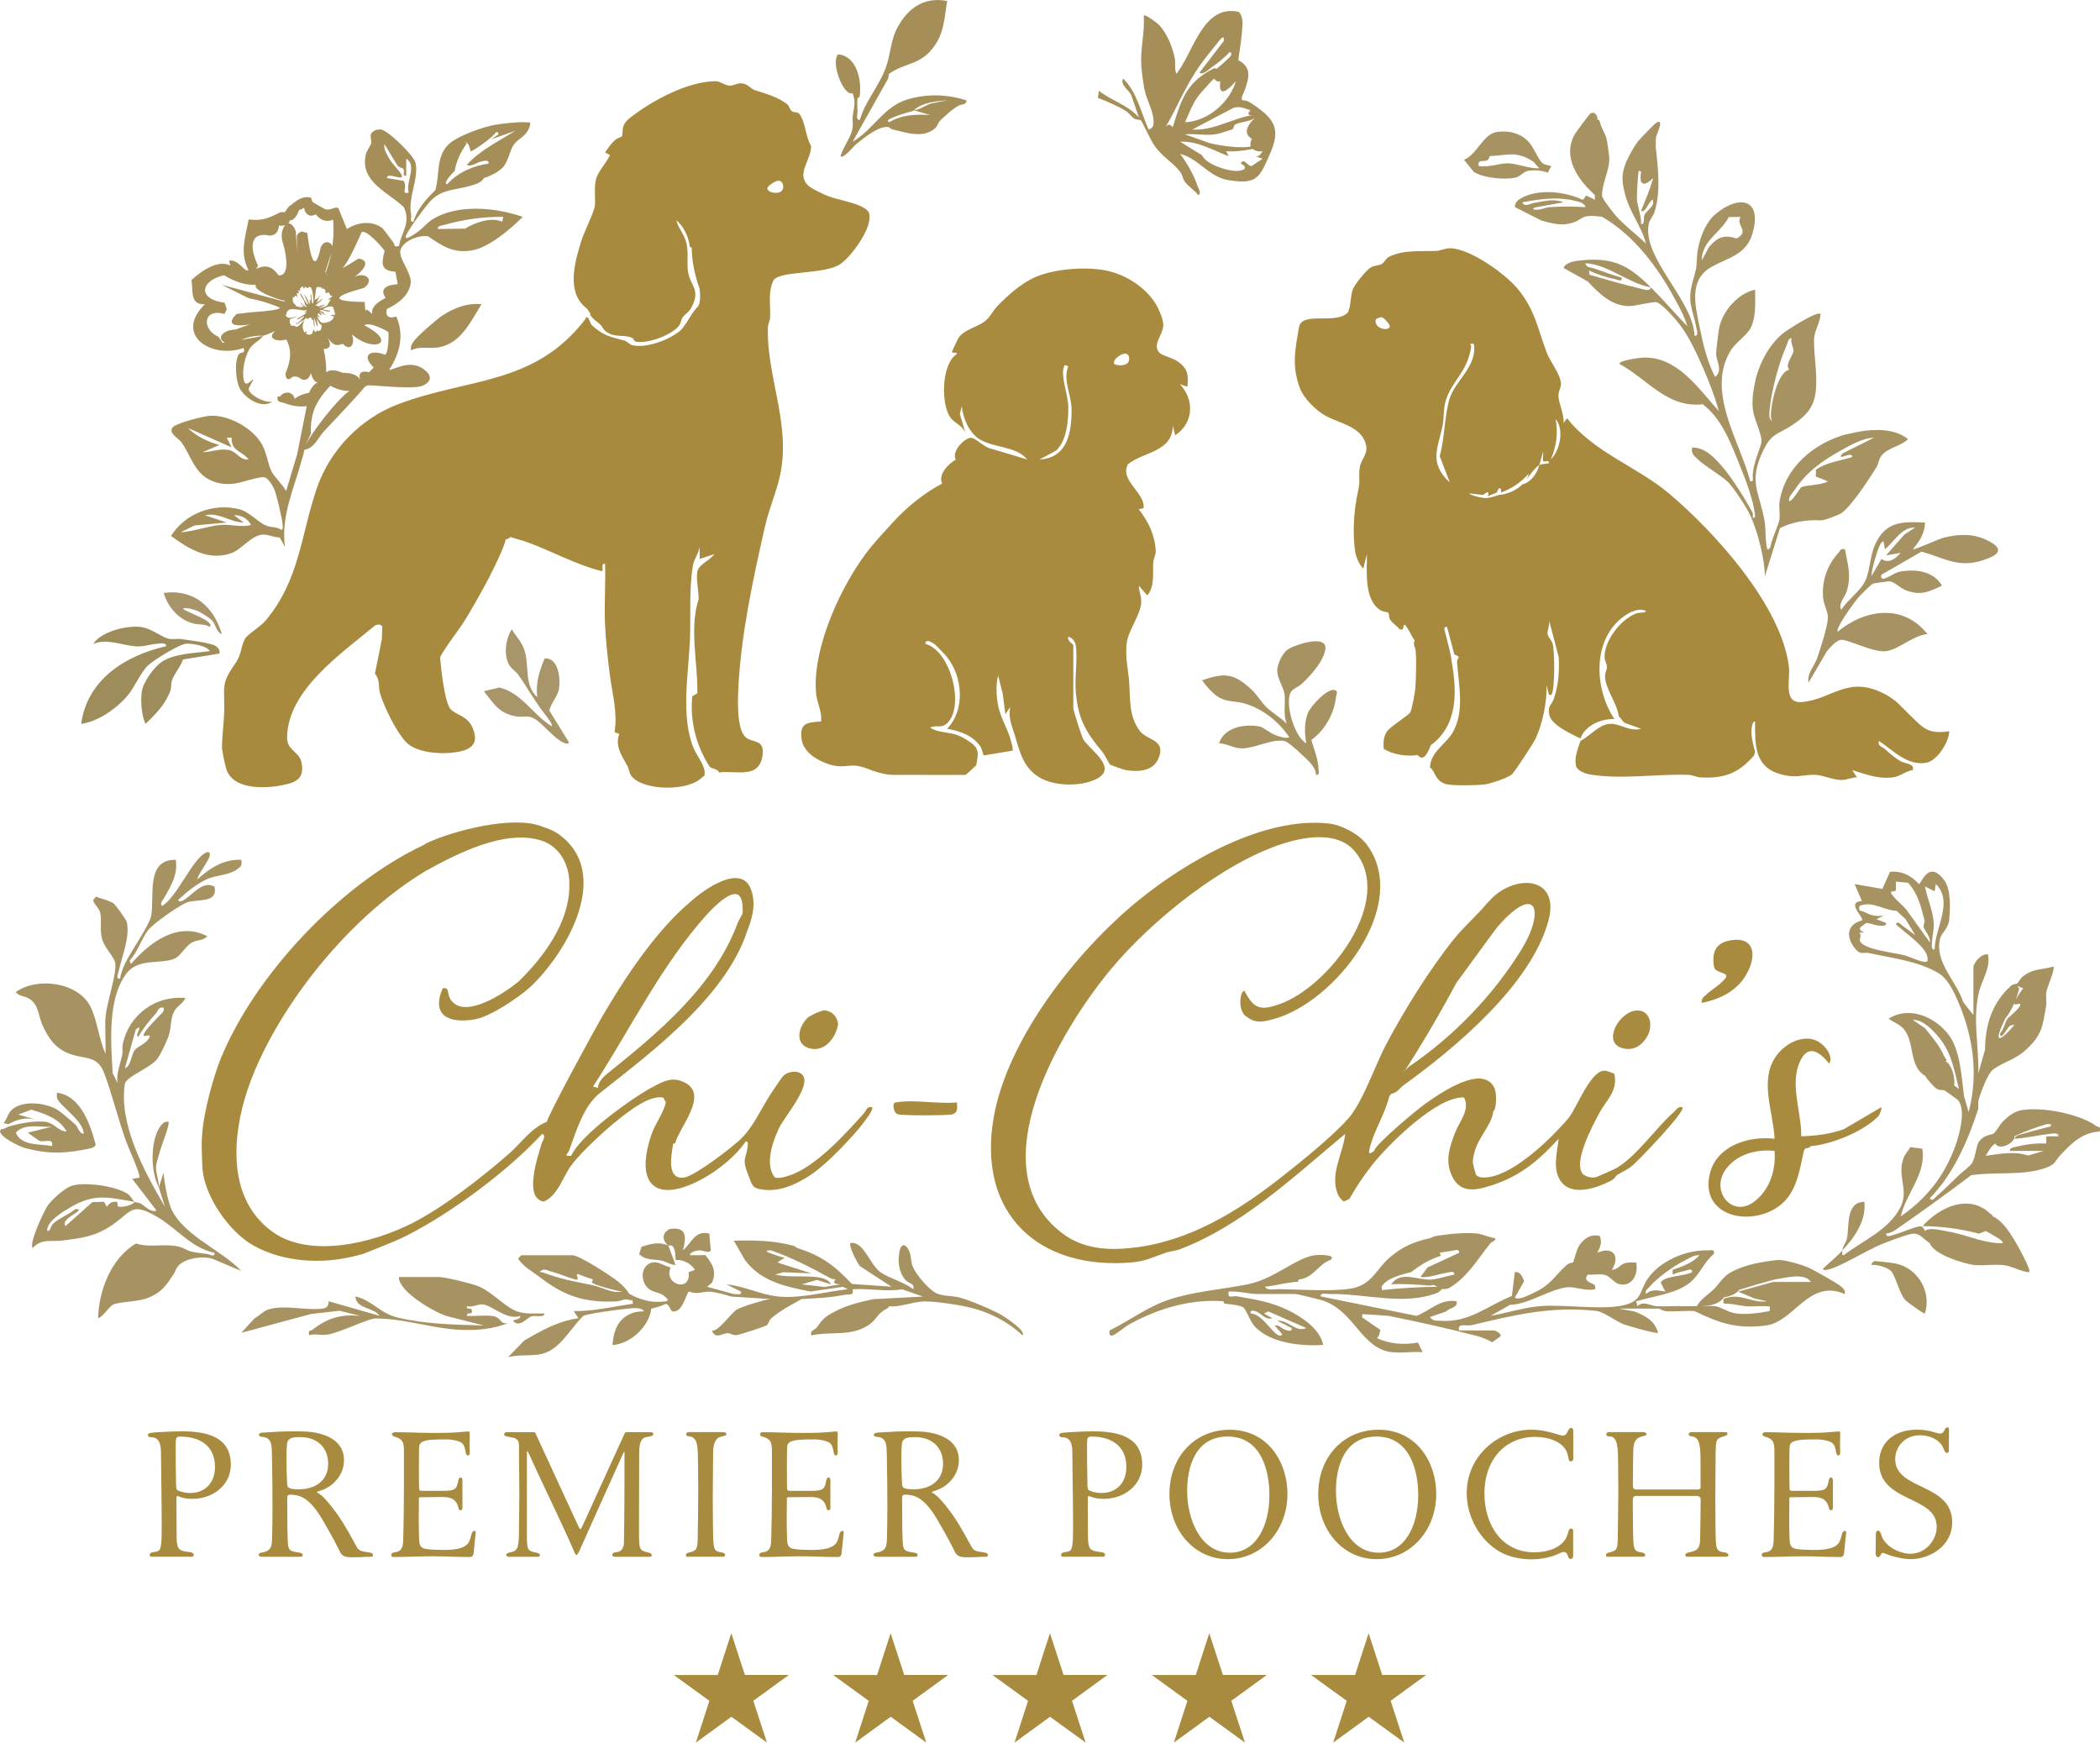 <?xml version="1.0" encoding="UTF-8"?>
<svg xmlns="http://www.w3.org/2000/svg" id="Layer_2" data-name="Layer 2" viewBox="0 0 663.46 550.55">
  <defs>
    <style>      .cls-1 {        fill: #a89468;      }      .cls-2 {        fill: #9f8c5b;      }      .cls-3 {        fill: #a78a3d;      }      .cls-4 {        fill: #a88b3e;      }      .cls-5 {        fill: #a8966a;      }      .cls-6 {        fill: #a58e58;      }      .cls-7 {        fill: #a79262;      }      .cls-8 {        fill: #a69263;      }    </style>
  </defs>
  <g id="Layer_1-2" data-name="Layer 1">
    <g id="Half_Logo_With_Stars_Complete_Vector" data-name="Half Logo With Stars Complete Vector">
      <g id="Floral_Top" data-name="Floral Top">
        <path class="cls-6" d="M397.38,34.03c-1.1-.79-3.36-2.55-4.6-2.3-1.2-.22.15-2.35.4-3.05,1.37-3.92,2.49-7.35-1.98-9.67.55-3.64,1.18-7.67,1.35-11.33.05-1.17-.26-3.3-1.27-3.96-11.3-2.37-14.16,12.68-19.58,19.58-.75-1.33-.23-3.19-.54-4.82-.71-3.66-2.55-8.23-5.24-10.85-.46-.45-4.13-3.2-4.56-2.72.35,5.37-1.12,10.32-.79,15.73.11,1.87.62,5.62.97,7.46.61,3.15,2.56,6.42,2.86,9.44.14,1.49.23,2.87-1.51,3.39-2.45-5.45-3.75-11.99-8.05-16.09-1.07,1.9,1.83,3.66,2.53,5.14l2.45,7.13c-3.63-4.08-8.55-5.19-12.64-8.43l-.33,2.24c2.82,1.09,6.08,2.46,8.65,4.01,1.13.68,1.79,1.8,2.85,2.55.57.41,1.66.22,2.1.55.34.26,2.96,5.96,3.98,7.52h0c2.71,4.14,5.72,5.28,8.46,8.79.72.93.76,2.19,1.48,3.12,1.12,1.45,3.04,2.71,4.24,4.19,1.07-.54.02-2.07-.24-2.83-1.3-3.74-3.17-7.03-5.51-10.2,5.74,1.39,8.97,7.21,15.11,8.26,9.3,1.59,10-.91,13.25-8.27h0s0,0,0,0c3-6.79,2.17-10.27-3.83-14.56ZM396.61,37.1c-3.18,3.01-3.55,5.27-1.1,6.77-.41.79-.55,1.59-.43,2.42h0c-3.21.67-9.75-.25-13.06-1.12l-7.63-2.71c3.18-.33,7.16.52,10.2-.14,1.1-.24,3.25-1,4.61-1.4.73-.21.42-1.19.99-1.55,1.56-.97,4.71-.76,6.42-2.27h0ZM395.08,34.8h0c-1.12,1.11-.8,1.77.77,1.53-6.54,1.07-12.45,5.01-19.16,4.6l12.79-6.75c2.23-.94,4.15.34,5.6.62ZM390.48,25.6c-2.02,6.81-8.86,12.7-16.1,13.03,1.42-3.07,2.45-6.14,4.6-8.81.72-.89,3.94-4.48,4.6-4.98.5.67,1.13,1.13,1.95.83-.51,4.28,1.14,4.26,4.95-.06ZM370.53,40.21c-.84-.93-1.38-1.19-2.28-.05,3.84-6.58,6.28-13.14,11.14-19.9,1.67-2.32,3.9-4.98,5.72-7.31.52-.66,1.76-2.17,1.53,0l-7.66,9.97c.94.97,2.95-1.02,3.77-1.6,2.06-1.44,4.08-3.08,5.81-4.92,1.2.69-.18,1.74-.75,2.31-.9.91-2.43,2.19-3.47,3.05-.34-.16-.66-.26-.87-.15-8.5,4.31-10.24,9.57-12.95,18.59ZM398.91,50.13l-3.46,2.32c-1.07.02-1.65-1.21-2.45-1.46-.68-.21-.93.66-.99.67,3.12,1.64,0,2.51-1.93,2.34-3.11-.26-8.87-2.07-10.35-4.97l-6.88-4.26c5.45-.29,10.37,2.72,15.33,4.59l-.77-1.53c2.79.1,5.71-.24,8.43-.77h0c.7.65,1.72.9,3.07.77-.63.67-.81,1.7-2.3,1.54l2.3.77Z"></path>
        <path class="cls-6" d="M286.4,31.51c-7.23,2.26-10.63,9.58-17.02,13.26l10.9-19.4c.49-.61.4-1.43.59-2.06,5.13-3.56,9.58-2.69,13.79-8.05,3.73-4.75,3.59-9.31,4.6-14.94-6.84-1.35-11.93,1.82-15.33,7.66-2.77,4.77-2.3,8.73-4.22,13.79-2.11,5.56-6.4,10.33-8.05,16.1-1.33.18-.74-1.76-.76-2.69-.03-1.38-.1-2.85,0-4.21,0-.07.63.24.77-1.13.5-4.94-1.12-12.14-6.89-12.67-2.42,2.62,1.75,13.39,4.59,12.26,1.13,3.07.32,4.67.04,7.33-.13,1.27.14,2.61-.06,3.77-.47,2.83-3.01,5.99-3.82,8.83.97.9,4.11-3.14,4.98-3.83,2.45-1.95,7.23-5.98,10.35-5.36h0c.1.02.52.58,1.17.73,4.24.95,9.54,2.96,13.38-.36.73-.63.93-1.74,1.52-2.33,1.66-1.64,4.12-3.92,6.15-4.94.66-.33,2.15-.02,2.3-1.53-6.13-2.03-12.8-2.17-19-.23ZM280.88,38.63c-.25-.23-.43-.44-.38-.55.32-.8,6.58-2.76,7.97-2.99.07-.08.16-.16.24-.24l5.2,1.48c-4.66-.26-8.92-.11-13.03,2.3ZM294.43,32.64c-1.62.34-3.68,2.03-5.65,2.14,2.37-2.28,6.97-2.9,10.5-3.05-.88.1-3.61.65-4.84.91Z"></path>
      </g>
      <g id="Floral_Center" data-name="Floral Center">
        <path class="cls-7" d="M412.7,234.84c-.57-2.97-.67-6.92.59-9.76.91-2.05,5.88-7.52,8.22-7.1,1.49.27.64,1.52.59,2.08-.48,5.2-3.5,10.69-7.81,13.71.89,2.99,2.11,5.95,2.28,9.1.05.84.41,2.14-.79,1.94-.08-1.34-.71-2.43-1.53-3.46-1.08-1.36-6.89-6.76-8.18-7.15-3.58-1.09-9.5,2.22-13.67,2.24-2.69.02-4.68-1.56-7.28-1.6,1.72-5.08,7.92-6.15,12.65-5.36,1.32.22,3.32,2.01,4.98,2.69.97.4,3.62,1.31,4.6.76-3.32-4.97-8.68-9.22-14.52-10.77-2.53-.68-4.9-.34-7.49-1.71-2.06-1.09-4.17-3.66-5.58-5.53,7.03-2.4,9.88-2.26,15.35,2.66,2.05,1.84,3.27,4.13,4.94,5.79s4.77,3.46,6.53,5.34c-1.35-3.16-.32-6.49-.78-9.56-.3-2-2.15-4.62-2.27-6.98-.11-2.19,1.6-5.94,3.54-7.12,2.37-1.44,12.39-4.76,11.64.1-.59,3.84-4.6,8.27-7.5,10.94-.95.87-2.48,1.43-3.14,2.23-2.5,3.03.78,14.51,4.65,16.53Z"></path>
        <path class="cls-5" d="M169.74,220.28c-.57-4.59.63-8.13,2.33-12.25,4.34-.36,5.04,6.3,4.55,9.55-.36,2.35-2.58,4.54-3.06,6.93l6.14,9.95c.12.58-.76.5-1.14.37-3.74-1.24-7.64-7.37-10.88-8.28-1.43-.4-2.96.04-4.41-.19-5.49-.87-7.18-3.87-10.39-8l4.92-1.15c6.95,1.66,10.61,8.64,16.53,12.26.51-.57-2.16-3.79-2.73-4.55-3.02-4.02-4.92-7.51-7.67-11.5-.94-1.36-2.46-2.12-3.23-3.66-1.59-3.17-.91-8.01.99-10.95,1.21,2.11,2.96,3.78,3.83,6.13,1.95,5.22-.2,11.24,4.21,15.33Z"></path>
      </g>
      <g id="Floral_Top_Right" data-name="Floral Top Right">
        <path class="cls-8" d="M627.58,170.58c-4.36-2.09-8.91-1.85-13.5-.71-1.53.38-9.36,3.99-9.75,3.65,2.04-2.4,3.82-5.09,3.83-8.43-7.31-.32-12.4-.38-15.72,6.89-1.68,3.68-1.63,8.16-3.1,11.46-1.4,3.14-5.73,6.14-7.62,9.24-1.08-1.94,1.17-4.03,1.74-5.92,1.49-4.93.32-8.39-.59-13.24-1.47-.35-1.48.53-2.16,1.28-3.54,3.88-5.29,9.11-4.68,14.38.22,1.94,1.56,4.25,1.46,6.12-.14,2.75-2.4,9.83-3.42,12.72-.89,2.53-3.24,4.68-2.69,7.65l5.8-9.91c.96-1.2,2.7-3.12,4.15-3.57,1.88-.59,9.87,3.86,14.21,3.57,4.05-.28,8.94-5.12,13.4-5.42-7.58-9.65-19.66-7.97-28.35-.76-.86-1.02,5.32-9.43,6.49-10.75.8-.9,3.97-4.23,4.75-4.45.54-.15,4.75-.77,5.13-.73,1.49.16,3.46,2.13,4.89,2.72,4.73,1.95,7.43.68,11.7-1.35-2.65-4.46-7.77-5.2-12.61-4.55-2.3.3-3.8,1.75-5.41,2.25-1.05.33-1.38-.1-1.14-1.14l12.68-7.31c7.38,2.07,11.62,5.29,19.5,2.7,5.14-1.68,6.87-3.6,1.03-6.39ZM600.48,174.67c-1.7,1.87-3.63,3.49-6.07,1.94l-3.12,5.34c-.25-1.24,2.65-12.15,3.83-10.73l.39,2.3c2.98-2.44,5.25-7,9.58-6.89l-3.46,2.29-5.74,6.53,4.6-.77Z"></path>
        <g>
          <path class="cls-7" d="M583.61,137.11c-10.31,2.68-19.8,10.53-21.4,21.52-.25,1.75.21,3.87-.02,5.45-.02.08-.04.16-.03.25-.26,1.26-1.91,5.07-2.51,7.07-.24.79-.23,2.31-1.32,2.13-.72-2.77-.38-6.17-.82-8.76-1.61-9.51-5.37-12.39-.34-22.67,2.59-5.29,4.63-4.88,8.82-7.66,3.8-2.52,6.67-4.91,7.5-9.75.96-5.58-.47-11.98-.38-17.32.04-2.83,1.95-5.44,2.08-8.19-1.05-1.04-10.42,4.96-11.88,6.13-4.45,3.59-7.66,9.79-8.81,15.33-.61,2.9-1.05,5.77-.71,8.76.33,2.96,2.81,7.6,2.72,10.04-.06,1.77-2.55,6.3-2.78,10.71-.05.87.52,2.11-.76,1.91-3.34-12.75-13.98-28.2-6.29-41.16,1.76-2.97,5.44-4.88,6.69-7.88,1.48-3.56,1.12-7.73,1.13-11.51-5.54,1.15-10.67,7.19-11.46,12.68-.24,1.71-.85,6.18-.85,7.63,0,2.24,2.29,5.18-.33,7.28-2.39-4.62-3.74-10.05-4.77-15.16-1.44-7.14-3.82-15.45,3.68-19.65,4.99-2.8,10.8-3.75,12.79-10.2,3.47-11.23-4.01-12.87-11.7-6.34-3.39,2.88-5.53,9.1-5.73,13.48-.21,4.45-.24,3.54-1.37,7.77-1.82,6.79.07,8.49,1.18,14.57.15.83.81,2.66-.59,2.5-.37-11.33-16.78-24.71-14.42-35.49.27-1.23,1.4-2.36,1.78-3.58,2.08-6.72,1.09-13.84.38-20.7.15-.98-.11-2.09.17-3.26.16-.7,2.57-5.49.22-4.4-.61.28-5.43,5.26-6.11,6.16-.95,1.25-2.86,4.62-3.48,6.1h0c-1.67,3.98-1.56,6.03-.57,10.15,1.42,5.93,5.17,10.12,6.7,15.91-2.8-2.71-6.65-5.62-9.19-8.43-.02-.02-.05-.03-.07-.04,0,0,0,0,.01-.01-.92-1.01-4.47-5.56-4.62-6.52-.07-3.91,2.1-7.51,2.28-11.44.05-1.03-.62-5.74-.9-6.78-.47-1.75-1.82-3.6-2.15-5.52-.15-.28-.37-.43-.68-.4.12-1.3-.98-2.91-2.32-1.88-.33.25-4.57,5.93-4.92,6.58-3.94,7.18,1.1,14.37,6.42,19.07-.1.44.06,1.04,0,1.53l-2.45-1.23c-.25-.13-.54.02-.63.29-.13.38-.48.61-.75.94-.04,0-.06,0-.1-.01-5.62-2.68-14.32-3.59-19.74-.28-.89.54-1.69,1.42-1.57,2.51-.01.03-.03.06-.04.09l.05.03s0,.02,0,.03c0,0,.02-.01.03-.01l8.33,4.2c2.85.76,5.7,1.63,8.69.98,5.18-1.13,2.81-3.2,10.49-2.15,0,0,.02-.01.03-.03,0,.03.01.05.02.08,10.13,5.85,17.66,16.1,23.14,26.3,1.36,2.53,2.93,5.42,3.68,8.19-3.92-4.06-7.53-8.32-11.49-12.26-.27,1.43-2.18.64-3.11.43-5.42-1.23-10.91-2.9-16.27-4.42l-.17-1.36c2.46,1.25,5.33,2.13,8.03,2.71.8.17,2.47,1.07,2.33-.41-3.01-.84-5.93-1.98-8.9-2.98-1-.34-2.34-.15-2.6-1.62,7.63.58,13.41,6.33,20.69,7.66-7.36-7.31-12.34-9.77-23.33-8.39-1.33.17-3.83.79-4.26,2.25l7.63,4.25c3.48,3.69,7.34,7.61,12.82,7.81,1.89.07,7.83-1.53,8.91-1.23,1.88.53,6.09,5.4,7.44,7.19,3.08,4.08,5.41,9.28,7.46,14,1.85,4.26,3.58,8.72,4.8,13.21-6.49-7.17-13.25-17.52-24.18-16.89-1.21.07-7.26.88-7.24,1.95,8.91,4.86,15.13,14.05,26.31,12.77,5.94,4.4,8.91,12.29,11.62,19.04,2.06,5.14,4.43,11.05,4.98,16.48-1.15,1.32-.59-.82-.77-1.15h0c-2.36-4.36-6.38-10.87-9.56-14.58-2.42-2.83-5.61-6.25-9.6-6.11-.31,1.78.37,2.37,1.51,3.47,2.65,2.57,7.94,5.47,10.01,7.62,1.73,1.8,5.87,8.09,6.88,10.37h0c2.36,5.3,4.45,13.39,4.6,19.16l4.75-15.17c3.94-2,8.46-2.68,12.87-2.45.81.15,5.63-1.65,6.54-2.27,3.14-2.16,8.73-10.77,10.97-14.32.73-1.16.78-2.55,1.62-3.74,1.83-2.59,6.22-3.05,8.45-5.34-5.02-4.08-13.24-3.08-19.16-1.54ZM559.16,128.74c.59-5.48,2.9-14.34,5.18-19.35.39-.86.63-2.65,1.66-2.55-.4,1.38.73,3.03.61,4.11-.11.97-1.45,2.76-1.76,4.29-.17.83.4,1.44.39,1.57h0c-3.67.76-5.92,11.21-5.73,14.93.02.43.05.83.36,1.17h0c-1.29-.27-.81-3.18-.71-4.16ZM546.18,68.58l3.72-.05c-1.66,2.79,3.14,4.42-1.28,6.82-3.99-1.33-6.07-.38-8.71,2.73l-2.27,4.24c-.05-6.3,6.15-8.89,8.53-13.74ZM500.85,65.45c-3.65-.25-7.43-.26-11.13-.02-1.31.09-2.47.71-3.79.81-1.95.15-2.17-.56-.09-.86l8.12-1.46c-3.07-1.3-6.18-.31-9.37.2-1.08.17-2.93,1.47-3.66-.2h0c6.41-1.2,12.11-1.95,18.29-.03l.09.03s0,0,.01,0c.3.1,1.72.85,1.53,1.53ZM519.62,67.75c-.64,1.27.24,3.16-1.14,3.07.16-2.61-1.28-5.72-1.32-8.19-.03-1.72.28-7.04.55-8.67l.8.26c-.82,4.58,1,4.74,3.8,2.03-1.03,3.57-2.44,6.91-3.84,10.34,1.03.75,2.01-1.61,2.43-2.17.56-.76,1.52-2.44,1.4-.13-.4,1.34-2.22,2.55-2.68,3.45ZM585.15,144.4c-4.01,1.28-7.85,1.57-11.4,3.94l-.1,2.2,3.84,1.53c-1.85,1.23-7.41,1.19-8.46,1.89-.3.2-3.13,5.01-3.8,4.25-.15-1.32.96-2.26,1.67-3.31,3.81-5.7,8.47-9.1,14.41-12.42,3.13-1.75,7.19-4.12,10.75-4.19l-9.96,4.98c-2.3,2.8,3.32-1.05,3.06,1.14Z"></path>
          <path class="cls-7" d="M482.84,53.96c1.86-.32,4.42-.12,6.16.6l1.12-2.14c-.88-.13-2.27-.37-2.89-.96-1.44-1.37-2.75-5.28-4.74-7.13-2.6-2.42-6.12-3.15-9.59-2.63-4.39.66-6.15,7.03-10.36,8.79l3.08,3.81c3.06,1.97,9.77,2.58,13.26,1.79,1.53-.35,2.43-1.89,3.97-2.15ZM467.13,52.42c-.47-3.03,2.97-.06,3.52-3.1,5.94-.29,8.52-1.73,13.89,1.82l1.76,2.04c-3.1.1-6.6-1.38-9.57-1.57-3.04-.19-6.33,1.5-9.58.8Z"></path>
        </g>
      </g>
      <g id="Chi_Chis" data-name="Chi Chis">
        <path class="cls-4" d="M302.34,348.28c.1,1.95.31,3.54-1.9,3.85-2.2.31-15.14.37-16.79-.1-1.38-.4-1.88-3.54-.76-3.73,6.18-1.05,13.06.58,19.45-.01Z"></path>
        <path class="cls-4" d="M150.03,322.05c-8.08,1.38-13.91-1.09-10.18-9.8,2.2-.53,1.44,1.8,2.39,3.35,4.2,6.89,17.31-1.91,21.75-5.65,7.68-7.53,15.7-18.24,15.88-29.66.35-6.26-2.53-12.63-8.77-14.72-11.58-3.68-26.64,4.08-36.56,9.57-22.37,13.4-43.51,38.63-53.86,62.65-6.91,16.05-10.86,39.81,5.55,51.47,11.79,8.38,31.63,3.41,43.66-2.65,6.24-.95,1.17,2.06-1.68,3.52-.05.03.86-.66.15.31-4.1,2.07-13.82,5.76-13.82,5.76l-.77.19c-.07.03-.38.08-.74.18-10.68,2.12-21.36,1.8-31.56-3.09l-1.4.02c-7.59-4.24-15.42-15.47-16.09-24.22-.15-2-.18-4.62-.25-6.86-.05-1.59.08-3.51.24-5.27.56-6.13,3.4-16.92,5.75-22.67,10.92-26.69,37.95-55.19,64-67.45,9.71-2.73,19.32-6.93,29.53-6.68,4.58-.04,9.27.48,13.15,3.14,17.28,12.22,2.76,37.42-8.93,48.39-3.72,3.35-12.6,9.33-17.43,10.16Z"></path>
        <path class="cls-4" d="M244.85,372.04l1.36.75c7.27-2.09,5.73,1.32-.23,2.48-5.39,1.05-7.32-.21-9.56-4-2.27-5.65-.55-4.87-.14-9.79.07-.89-.57-.83-.63-.94-1.93.45-2.18-.06-.77-1.53,3.44-3.76,5.74-8.95,8.55-13.3.77-1.19,3.39-5.13,4.11-5.85,1.48-1.48,4.91-1.89,6.16-.04,2.38,3.52-5.71,12.82-7.46,16.37-2.15,4.35-4.75,11.9-1.39,15.86Z"></path>
        <path class="cls-4" d="M212.66,361.31c-1.41,2.31-1.69,8.63.09,10.78,7.28,2.05-.48,4.71-4.34,2.93-8.59-3.97-1.21-19.11,2.08-25.03l-.13-1.71c-.08-.06-.73-1.35-.77-1.53-1.97-.91-4.72-.48-8.25,1.3.83-1.68,2.3-3.14,4.42-4.37,3.53-1.91,6.71-3.93,11.01-1.43,6.83,3.98-2.01,13.81-3.37,18.66-.15.33-.39.45-.75.39Z"></path>
        <path class="cls-4" d="M234.95,287.9c.45.75.66,5.5.75,5.12.16-.67.28-1.54.42-2.24.16-.86.12-1.45,1.07-.75-4.87,22.68-30.39,41.63-47.52,55.18l-.77-1.53c.09-1.44,1.02-2.88,2.78-4.33,16.18-13,34-27.65,41.46-47.96.37-.2-.33.29,0,0"></path>
        <path class="cls-4" d="M172.81,354.41c-.16,1.84.65,1.47-1.53,3.83-10.83,11.72-28.7,25-42.92,32.19l-.76-.38,3.83-1.92v-1.52s-1.53,0-1.53,0c10.17-5.12,22.42-14.69,31.04-22.23,3.82-3.33,6.93-8.12,11.88-9.97Z"></path>
        <path class="cls-4" d="M210.36,348.28c.48.41,1.62.68,2.3.77v.76c-2.69-.06-2,2.94-3.83,4.22l1.53,1.14h-2.3s.72,2.24.72,2.24c-1.91-.17-2.16,2.28-2.65,3.88-1.18,3.89-2.69,10.61,1.71,12.88,1.63.84,6.23,1.81,7.12-.22l-2.93-1.29c-1.41-4.07-1.06-8.01-.12-12.13.46,0,.68.76.76.77-.51,3.57-2.27,11.42,3.42,10.73,3.35-.4,16.19-10.17,18.81-13.03.23.52.52,1.02.77,1.53-3.1,4.54-8.41,8.92-13.27,11.64-14.61,8.19-22.1,2.83-16.65-13.58,1.19-3.57,3.75-6.62,4.63-10.32Z"></path>
        <path class="cls-4" d="M255.03,321.67c.81-.81,4.42-2.49,5.55-2.48,2.36.33,3.82,1.91,4.22,4.22-.57,4.19-4.01,8.89-8.69,7.88-5.17-1.12-4-6.69-1.08-9.62Z"></path>
        <path class="cls-4" d="M244.85,372.04c1.67.29,2.85-.15,4.37-.62,8.3-2.53,18.01-13.32,23.84-19.84.74-.82.75-2.16,2.45-1.77.77.85-4.06,6.66-4.96,7.68-4.12,4.71-10.67,11.57-15.97,14.69-4.11,2.41-8.33,4.23-13.2,3.71-4.01-.42-3.74-1.63-4.95-4.62.7-1.73,1.7,1.18,1.93,1.55s.17,1.11.51,1.38c.32.25,3.38.9,4.07.94,2.78.17,4.71-.98,7.28-1.58-.18-1.98-3.22.07-4.13-.1-.85-.14-.9-1.05-1.23-1.43Z"></path>
        <path class="cls-4" d="M205.76,343.68l-3.83,3.83c2.87-.19,6.06-4.32,8.24-1.16.02.2-.58.36-.58.39-1.64-.22-2.85.05-4.38.6-6.5,2.34-20.58,15.25-24.74,20.86-.43-1.36-.57-1.81,0-3.07,2.98-6.6,18.87-17.98,25.29-21.46Z"></path>
        <path class="cls-4" d="M171.72,261.32c-2.25.08-7.96-.65-10.3-.5-9.49.31-17.44,4.1-26.35,6.56-1.93.37-1.82-.14-.28-1.01,8.69-4.08,27.53-8.81,36.39-5.28"></path>
        <path class="cls-4" d="M80.06,393.5c.56-1.52,2.49-.38,3.47-.01,9.27,3.48,16.51,5.33,26.67,2.94.92-.22,3.01-3.28,2.82.14-10.54,2.95-23.21,2.38-32.96-3.07Z"></path>
        <path class="cls-4" d="M189.8,321.97c-2.19,3.76-16.84,30.62-17,32.44-1.03.94-2.33,2.44-1.53,3.83,1.48.46.04,2.32-.22,3.23-1.15,4.04-5.69,17.13.73,18.14,4.47-1.8,6.08-7.9,8.68-11.41.83-1.65.83-2.67,0-3.07-2.67.19-1.08-.45-.61-1.75,2.34-6.41,4.51-13.98,9.8-18.17,1.54-1.43,1.22-2.38-.77-1.53l-1.53-.38c11.61-17.85,21.66-38.52,36.02-54.43,2.7-2.94,9.25-9.43,10.82-4.78.85,2.26.17,6.17.56,8.15.92,4.75,2.45-1.14,2.84-2.87.75-2.92.67-6.23-.59-8.99-3.23-7.01-13.87-.01-19.01,4.64-11.08,9.38-20.9,24.39-28.21,36.94Z"></path>
        <path class="cls-4" d="M368.25,395.8c-3.61,1.19-6.2,2.64-10.4,3.01-29.62,2.66-49.1-15.29-43.96-45.49,4.27-25.08,26.26-52.9,45.54-68.66,15.44-12.62,39.96-26.81,60.5-24.47,3.98.45,9.43,3.36,11.82,6.55,14.33,19.12-10.1,50.21-29.6,55.28-3.55.92-5.5,1.33-8.59-.98-2.55-1.9-1.83-8.04-.41-8.01,3,5.73,5.01,6.35,11.12,4.21,15.48-5.42,36.65-32.87,23.75-48.29-5.27-6.3-15.28-4.74-22.42-2.5-19.05,6-41.48,24.12-54.23,39.28-16.29,19.38-42.67,63.58-15.72,83.94,6.47,4.89,14.2,5.41,21.85,4.59,5.59.09,11.24-.97,16.94-3.2,1.24.19,1.6,1.04.65,1.82l-6.86,2.9Z"></path>
        <path class="cls-4" d="M471.72,284.66c10.02-4.82,3.69,3.24,0,6.9,1.23.71,1.39,1.34.53,2.36l-12.14,16.62c-5.76,10.76-11.86,21.04-18.29,30.85,1.93-1.02,2.56-.41,1.53,1.53-.98.71-1.95,2.35-3.84,2.67l-.63.91c-1.27,5.38-4.85,10.84-6.11,16.12-.49,2.06-.28,2.15,1.38,1,3.07-.51,1.35,1.5-.29,2.91l-.48,1.69c-2.62,3.31-4.98,6.88-7.06,10.55l-1.76.84c-2.43-1.7-2.89-5.13-2.69-7.96.29-4.13,2.93-9.94,3.09-13.4-2.11.01-1.86-1.52.77-4.6,4.85-5.4,8.51-16.67,12.12-23.52,5.73-10.88,13.89-24.03,21.61-33.58,3.17-3.92,7.1-7.29,10.34-11.16.53-.63,1.29-.53,1.92-.72Z"></path>
        <path class="cls-4" d="M492.42,356.71c1.01-1.08,2.62-2.77,3.42-3.86,2.51-3.44,6.63-14.21,10.78-14.57,1.18-.1,2.25.65,3.36.88,1.33,5.41-2.48,8.34-4.67,12.43-2.06,3.85-8.65,15.96-5.07,19.53,1.26.67,2.47,1.12,3.9.82.38-.08,6.2-2.67,6.67-2.96,3.74-1.5,2.27.56,0,2.3-.26.17-.63,1.1-1.74,1.69-4.56,2.4-12.92,5.33-16.23-.19-2.36-3.92-.83-8.86-.42-12.99-1.92.72-1.92-.3,0-3.07Z"></path>
        <path class="cls-4" d="M471.72,351.34c-.36,3.76-4.48,7.83-5.76,12.25-1.13,3.89-.58,4.07.39,7.68l1.24,1.06c5.77-.51,7.15.16,4.13,2.01-5.63,1.85-10.87,3.03-13.42-3.83-1.61-4.35-.24-8.27,1.33-12.48,1.29-3.46,4.97-7.52,2.89-11.29.29-1.09-1.17-1.08-4.37.04-3.05-1.26,1.08-3.05,3.16-3.92,7.91-3.34,12.72-.31,10.41,8.48Z"></path>
        <path class="cls-4" d="M443.36,342.91c-.48-.55-1.03-1.01-1.53-1.53.63-1.57,1.98-3.25,3.28-4.38,13.95-9.37,26.85-22.74,35.61-37.09,7.71-12.62,4.5-21.47-8.31-6.27l-.69-2.08c.22-1.13-.41-2.67.37-3.84l1.54.77,2.69-3.44c.02-.96-5.32-.18-6.27.1,7.7-9.24,23.14-8.83,19.12,5.85-5.52,20.19-29.61,40.25-45.81,51.91Z"></path>
        <path class="cls-4" d="M424.97,358.24c-16.1,13.37-32.23,28.78-52.11,36.41-1.46.56-3.13.65-4.61,1.14l6.9-3.83c-4.36.12-8.44,2.45-12.69,3.01-1.34.18-4.06.58-4.93-.71,17.85-1.91,33.29-11.37,47.14-22.23,6-4.7,16.13-12.89,21.08-18.4l.76.38c-2.92,1.94-1.44,2.4-1.53,4.22Z"></path>
        <path class="cls-4" d="M537.64,316.85c-.25-1.29.68-1.92,1.51-2.7,1.87-1.75,4.54-3.07,6.15-5.35.77-1.71-3.15-1.25-3.73-3.16-.83-4.55.29-7.69,5.05-8.54,7.21-1.29,8.41,3.9,5.74,9.56-2.82,5.97-8.45,8.95-14.72,10.19Z"></path>
        <path class="cls-4" d="M471.72,351.34c.29-3.01.63-7.18-2.3-8.8-3.82-.4-7.41.15-10.73,2.28-1.64,1.83-.44,1.02.81.81,1.81-.3,3.44-.72,5.32-.43-.25,1.15-1.18,1.59-2.3,1.53-8.47-.49-23.84,14.77-29.13,21.46l-1.53-1.53,2.71-1.54c.39-.71-.42-1.33-.41-1.54.16-1.9,13.7-13.16,16.16-14.89,4.46-3.14,17.99-12.67,21.79-5.05.69,1.38.89,6.33-.39,7.67Z"></path>
        <path class="cls-4" d="M516.75,319.28c4.36-.49,5.63,4.28,3.86,7.76-1.65,3.24-4.66,5.22-8.3,4.03-6.05-1.98-.8-11.2,4.44-11.79Z"></path>
        <path class="cls-4" d="M492.42,359.77c-6.08,6.62-11.91,11.67-20.69,14.56l.76-1.53-6.11-.04c-.17-.48.08-1.1-.02-1.49,1.34.99,2.5.79,4.03.6,7.19-.92,17.12-9.9,22.03-15.16l.76.38c-2.07,1.13-.71,2.22-.76,2.68Z"></path>
        <path class="cls-4" d="M510.81,368.97c6.53-3.97,12.36-12.69,18.01-17.63.86-.75,1.26-1.84,2.68-1.53,1.28,1.19-13.98,16.93-15.71,18.39-1.62,1.37-3.48,2.11-4.98,3.06l1.53-2.3h-1.53Z"></path>
        <path class="cls-4" d="M569.06,359.01c4.55-.17,9.18-.7,13.45-2.26l11.84-6.93c.31.34-.57,2.48-.96,2.88-4.57,4.71-14.73,8.91-21.27,9.38-1.47.11-2.71.57-2.3-1.53,2.06,1.19,4.67.12,6.89-.39.89-.21,2.5-.02,2.3-1.14l-9.56.72-.41-.73Z"></path>
        <path class="cls-4" d="M579.49,358.28c-3.57.81-7.05,1.06-10.43.73.17-7.15-3.38-15.66-.8-22.64,2.39-6.47,6.04-4.83,9.62-.35,1.15-1.74-.25-4.04-1.51-5.39-4.78-5.16-12.36-1.52-15.62,3.59-4.83,7.56-.44,17.35-.11,25.56-8.01-.99-18.08,2.12-20.35,10.69-3.27,12.3,9.51,16.68,19.08,12.18,7.84-3.68,8.87-11.34,10.44-18.68.41-1.93,1.29-.69,2.32-1.89-.16-.56-1.04-.51-1.22-.49,1.08-.12,12.34-1.49,8.59-3.3ZM554.12,379.71c-6.93,5.16-13.92-3.47-8.83-10.36,3.5-4.74,9.67-6.34,15.34-5.74.51,6.03-1.54,12.4-6.51,16.1Z"></path>
      </g>
      <g id="Floral_Bottom_Right" data-name="Floral Bottom Right">
        <g>
          <path class="cls-7" d="M598.99,399.21c-1.03-.22-6.64-.92-6.94-.74-.37.22-.99.97-.77,1.16,1.73-.19,4.93.76,6.14,1.91,1.34,1.28,2.64,7.13,4.56,9.23.51.56,5.93,4.48,6.16,4.19,2.17-6.81-2.17-14.26-9.15-15.75Z"></path>
          <path class="cls-7" d="M588.99,379.7c-6.01.06-4.65,7.87-5.5,11.74-.25,1.16-1.2,1.96-1.4,3.59,3.71-4.02,7.66-9.43,6.9-15.33Z"></path>
          <path class="cls-7" d="M662.35,355.78c-5.38-3.92-17.23-6.18-23.75-5.03-2.27.4-4.33,2.04-5.92,3.66h0c-.79.81-2.33,3.62-3.07,3.83-1.71.5-2.98.62-4.42,2.48-.72.93-1.13,5.02-2.13,6.69-.69,1.15-2.94,2.69-4.18,3.86-2.24,2.12-4.56,4.56-6.9,6.52-.61.51-1.53,2.03-2.3.77,7.21-7.22,12.04-18.08,15.16-27.76.34-1.06,0-2.43.32-3.52.69-2.3,2.78-8.03,4.47-9.33,3.33-2.56,6.89-2.94,10.71-6.54,4.76-4.48,4.99-7.13,6.08-13.46.26-1.48-.15-3.03.08-4.51.24-1.57,2.88-7.37,2.26-8.08-3.84,1.13-6.14.51-9.59,3.06-.92.68-1.44,1.94-1.9,2.31-.18.14-1.19.06-1.93.72-5.98,5.42-8.12,12.21-8.2,20.19l-2.13,7.44c.24-8.76-1.85-16.77.17-25.5.96-4.14,3.76-7.53,2.89-12.05-2.05-.35-4.6,2.54-4.6,4.21v14.95l-3.21-4.07c-2.15-6.69-9.05-12.5-7.37-19.93.49-2.18,2.67-3.15,2.95-6.24.33-3.56.53-9.46-1.56-12.3-5.03-6.83-7.25,1.15-8.05,1.15-2.33-2.66-5.5-4.27-9.12-3.86l-2.4,5.39-8.78-1.52,2.3,5.35c-5.27.39.96,5.35,0,6.13-5.12,1.4-4.97,5.64-1.91,9.19,1.51,1.75,2.64.79,4.19,1.13,7.4,1.65,15.46,2.47,22.02,6.39,2.89,1.73,4.88,6.06,6.19,9.14,4.74,11.13,6.35,22.87,3.24,34.7l-1.47-5.04c-.71-5.76-1.18-14.34-4.65-19.11-4.2-5.78-12.56-9.58-19.17-5.35,1.61,1.12,3.69,1.86,4.96,3.47,3.34,4.24,1.42,11.5,6.53,14.54h0s0,0,0,0c.72,1.13,2.81,3.64,3.86,4.22.91.5,2.07.26,2.27.38h0c.56.34,4.26,3.02,4.43,3.24,2.43,3.19.31,10.85-.98,14.39-3.42,9.45-9.01,16.51-17.24,22.23,1.69-7.38,8.13-13.4,6.82-21.39l-3.79-.5c-.62,1.09-1.63,2.17-2.08,3.31-2.3,5.84,1.83,10.19-1.08,15.78-3.74,7.17-11.84,10.41-17.89,15.06-.66.04-.44-1.02-.38-1.53-1.91,2.07-4.08,3.82-6.13,5.75-.11.59.7.46,1.15.39,3.79-.6,12.79-6.27,17.24-8.06,2.26-.91,7.64-2.99,9.76-3.33,2.42-.38,3.75,1.91,5.57,2.95,1,3.47,10.79,6.6,14.16,6.92,2.95.27,6.18-.31,9.16.03,2.86.32,5.29,2.08,8.1,2.25.71-.69-3.9-8.87-4.73-10.21-1.79-2.87-3.69-5.95-6.76-7.42-.1-.36-.41-.65-.87-.9-6.6-6.32-15.83-2.19-21.36,3.97,5.94.02,11.89.82,17.87,2.38l2.06-.84c.62.27,4.02,2.25,4.6,2.68.34.25,1.03.93.77,1.15-.38,0-.77.04-1.16.02-6.02-.34-10.86-2.92-16.85-3.85-1.67-.26-5.27-1.24-6.51,0-.33-.8-.65-1.41-1.53-1.53-2.51.44-5.74,2.04-8.38,2.73-.79.21-2.48,1.04-2.34-.43,1.13-.06,2.12-.55,3.03-1.19,8.03-5.57,16.04-11.3,23.79-17.21,7.55-1.13,15.79.16,22.83-2.07,4.06-1.29,3.25-2.04,5.52-4.44,3.5-3.71,6.79-6.97,12.27-7.28.42-1.84-.35-1.23-.99-1.7ZM639.2,312.24c-.76.97-1.75,2.37-2.36,3.57.42-1.11.77-2.22,1.04-3.25.08-.29-.21-.67-.59-1.08l1.92.76ZM633.69,321.58c1.08-1.32,1.98-2.97,2.7-4.69-.2,1.29,2.73-.83,1.64,1.11-.75,1.33-3.3,3.17-3.85,3.95-.8,1.16-1.07,3.34-2.28,4.49,0,2.86,2.35-1.84,3.07-2.32.56-.37,1.24-.22,1.52-.37-5.25,6.13-6.81,5.76-2.82-2.18ZM607.77,303.83c-1.86-.24-4.32-1.57-6.35-2.09-3-.77-13.05-1.77-13.8-4.55-.16-.6.57-1.68-.18-2.55.5.02,1.03-.05,1.54,0-2.55-1.25-1.14-1.68.52-2.99,1.29-.12,2.37.57,3.68.72.78.08,2.92.48,2.7-.79l-3.06-1.16,2.3-1.14c-2.52.31-3.98-.05-6.15-1.17-1.12-.58-1.89.09-1.52-1.89,4-1.75,7.69,1.41,11.75,1.54l2.84,2.64,3.04,5.02c-1.3-.87-2.43-1.88-3.77-2.74-.66-.43-1.65-1.94-2.36-.71,2.44,2.38,9.53,7.11,9.96,10.35.16,1.23.3,1.72-1.14,1.53ZM609.68,297.69l-6.89-9.58c-1.06-1.88-4.91-4.51-5.37-6.14-.17-.6,1.42-.04,1.58-.85l-.04-2.59,3.86.36c3.12,3.5,4.02,7.32,5.17,11.74.2.77-.34,1.56-.28,2.09.14,1.13,2.35,3.28,1.97,4.98ZM611.21,299.99c-1.27.21-.84-1.88-.8-2.71.11-2.03.72-3.82.52-5.93-.37-3.95-2.04-7.48-2.78-11.29l3.06,1.53.39-2.3c5.66,5.65-.3,13.81-.39,20.69ZM617.35,342.91c.5-2.01-.7-6.91-2.83-7.64,1.09-.07.11-.69-.39-1.8-1.54-3.43-3.66-5.68-5.95-8.61l-3.86-2.65c3.22-.17,6.57,3.42,8.43,5.75,3.86,4.82,4.69,10.26,6.14,16.09l-1.54-1.15ZM627.23,382.86s-.03,0-.05-.01h.04s.01.01.01.01ZM646.5,359.04l-.04,2.24c-3.16-.14-6.3.22-9.36,1-.76.19-2.3.28-2.11,1.33h10.73l-4.98,1.46c-4.4-1.49-8.96-.48-13.41.07.91-1.36,1.61-3.05,3.07-3.83h0s0,0,0,0c1.31,2.38,6.31-.32,6.07-2.36,3.3-1.5,6.64-2.76,10.02-3.77h0c.54-.05,2.36-.19,1.14.76-2.62.64-5.29,1.3-7.87,2.09-.91.28-3.24.62-3.23,1.74,3.66-.22,7.47-1.15,11.09-1.55.78-.09,2.92-.48,2.7.78l-3.81.03Z"></path>
        </g>
        <path class="cls-7" d="M581.29,406.17c-1.33-1.03-8-4.79-9.73-5.6-2.09-.97-8.04-2.73-10.17-2.48h0c-4.87.56-10.37,1.46-14.78,4-2.27,1.3-3.46,3.54-5.15,5.2-1.71,1.68-4.18,3.09-5.36,5.37h0c-1.27-.03-2.56.04-3.83,0-2.93-.1-5.9.15-8.84.02-2.04-.09-4.16-1.83-6.12-.03l-.38-1.52c5.54-1.73,12.82-2.33,17.25-6.14,2.99-2.57,4.2-6.32,7.28-8.82.31-1.7-.74-1.11-1.91-1.14-6.91-.18-15.24,3.32-19.15,9.22-2.47,3.72-1.53,6.66-7.26,8.07-6.92,1.7-18.81-.29-26.51.32-5.06.4-10.67,2.21-15.69,3.08l6.1-3.47c6.02-.15,12.64-5.05,18.24-5.58,2.22-.21,5.93,1.36,8.61.62.58-2.17-1.83-1.46-2.69-3.06-.35-.66.42-1.42.39-1.54h0c1.79.16,3.9-.34,5.61.14,1.28.37,2.84,2.41,4.11,2.79,4.22,1.25,6.42-3.02,5.61-6.76-1.1-.01-2.21-.1-3.31.15-1.76.4-2.55,2.24-4.36,2.15,2.66-4.21.46-7.6-4.6-5.37.91-1.89,1.62-3.3.73-5.33-2.82-.63-4.95.77-6.46,3.06-.91,1.37-1.74,5.14-1.94,5.34,0,0,0,0,0,0-.07.07-1.19.08-1.92.73-4.37,3.87-4.74,6.2-10.92,9.05-1.46.67-4.31,2.2-5.56,1.34l2.94-5.24c-.57-1.32-1.13-3.1-2.94-2.81l-.93,7.51c-7.89,3.17-13.45,8.48-22.48,7.84-1.38-.1-2.48.2-3.42-1.18l5.12-1.77c1.02-1.2,3.82-1.12,3.31-3.21-5.03-.92-8.39,2.98-12.68,4.61l-30.24-6.15c-.18-1.33,1.75-.74,2.68-.76,11.46-.22,23.48,3.79,34.16-.37.82-.32,1.21-1.03,1.48-1.16.33-.16,1.33.15,2.26-.39,5.72-3.28,9.13-9.29,13.07-14.17h0s0,0,0,0c.29-.36,1.63-.6,1.53-1.53-1.92-.23-3.9-1.26-5.8-1.49-3.47-.41-9.1.15-12.59.71-1.36.22-1.92.68-2.3.77-4.88,1.08-8.37,2.52-12.28,5.73-4.82,3.96-5.83,9.07-12.79,10.2-6.07.99-16.28.23-22.83.16-1.27-.01-3.51.55-4.22-.77h0c3.38-.33,6.58-1.3,9.96-1.53.56.02.64-.32.77-.77,4.51-.33,6.23-4.93,9.96-6.14,2.26-1.77-3.86-1.67-4.96-1.51-6.06.9-12.7,7.48-21.09,9.18h0c-8.17,1.65-16.78,2.2-24.72,4.79-7.05,2.29-12.43,6.62-18.96,9.78-.26.93-.01,2.09,1.14,1.52,1.49-.73,3.78-2.77,5.51-3.69,9.07-4.85,18.98-7.8,29.37-7.03-.05.35.02.65.39.76,1.49.21,4.63.42,5.76,1.14.84.54,2.13,4.26,3.42,5.78,4.74,5.55,15,6.62,21.86,6.11-.99-4.99-6.66-8.77-10.95-10.89-5.4-2.67-10.44-3.43-16.25-4.46-1.43-.25-3.11.99-2.68-1.51,3.24-.17,6.63.77,8.81.77h12.26c.53,0,6.95,1.57,8.08,1.89,9.86,2.81,12.2,13.74,20.63,16.16,3.45.99,7.93,0,11.53.35-.54-.97-.93-2.15-1.53-3.06-4.68.86-8.97.4-12.87-1.37l.61-.92.43-1.7-5.77-3.95.04-1.03c2.79.15,5.58.33,8.36.55,9.25,1.88,18.58,3.92,27.78,6.33,1.75.46,3.36,1.11,4.92,2.02l2.55-1.84c.64-1.01-1.78-1.91-1.91-1.91h-11.11c-.6-2.52,2.26-1.27,4.06-1.69,13.41-3.2,25.07-6.05,39.29-4.48,2.41.27,6.06,3.25,8.76,4.27,1.34.5,10.33,3.04,10.74,2.67-.89-3.8-4.13-5.47-7.42-6.75l-4.84-.91h12.65c.12,0,1.14.74,2.26.81,2.9.18,5.95-.22,8.86-.04,7.91,3.82,13.38,5.74,22.57,4.56,9.04-1.16,13.55-14.93,24.95-9.93.25-1.31-.65-1.95-1.56-2.65ZM521.16,406.53c2.33-2.81,7.66-6.58,10.95-8.22,1.52-.76,3.03-1.88,4.77-1.74-1.84,2.36-5.65,3.65-8.43,4.6v1.53c1.21-.59,2.49-.89,3.81-1.18.8-.18,2.46-1.07,2.32.41-2,1.22-9.71,1.26-9.86,3.44l1.43,2.69c-2.34-.31-4.27-1-6.13.77-.33-1.32.5-1.53,1.15-2.3ZM445.78,401.91c2.94-2.21,5.63-3.94,9.42-5.16l-.34-.95c.53-.16,2.78-.46,3.63-.58.85-.12,2.64-.86,2.5.58l-9.96,4.61-2.3,3.06c2.85.28,5.51-.92,8.24-1.34.85-.13,2.64-.86,2.49.57-2.3.37-4.99,1.4-7.26,1.56-4.19.29-9.71-2.95-12.66,1.51,3.63-.28,8.05.06,11.89.38,1.27.1.89-.67,2.67.39-5.89.06-11.72.41-17.48,1.04l-.15-1.04c1.53-2.68,6.08-3.81,9.31-4.62ZM397.37,414.59c1.41.7,2.47,2.42,4.61,1.9l-2.68-1.53,1.4-.64,12.01,5.24c-3.42,1.54-5.71-2.64-9.19-2.29l4.59,2.3c.15,1.43-1.6.72-2.35.43-1.03-.39-1.69-1.51-3.01-1.2l2.3,2.68c.12.57-.81.52-1.14.38-2.11-.92-5.26-6.81-8.82-6.9-.1-1.47,1.54-.74,2.29-.37ZM560.25,405l-11.11,3.07,5.12,2.16,4.07.9c-5.18.64-8.49-2.91-13.8-.76-.06,1.61-.35,1.47,1.15,1.53,2.38.09,4.09.64,6.12.79,2,.15,4.13-.12,6.16-.02,1.49.07,1.2-.1,1.14,1.53-3.38.64-6.89,1.14-10.37.79-2.74-.27-5-2.14-6.92-2.34-1.44-.15-3.16.12-4.94.02h0c3.79.05,6.39-.88,7.8-2.79,2.42-.46,4-1.24,4.73-2.35,3.75-1.2,7.5-2.29,11.23-3.29,3.31-.46,9.45-2.33,11.5.77h-11.88Z"></path>
      </g>
      <g id="Floral_Bottom_Left" data-name="Floral Bottom Left">
        <g>
          <path class="cls-7" d="M28.33,362.84c.9-.19,1.41-.32,1.91-1.19-1.72-6.47-4.74-15.46-12.25-16.44.03.59-.12,1.31.07,1.84.8,2.27,8.54,7.25,8.36,11.19-1.5-.21-1.8-2.18-2.51-2.85-1.14-1.08-4.44-3.91-5.65-4.69-3.6-2.31-11.12-3.2-14.47-.14-1.3,1.18-1.54,2.96-2.65,4.25l1.53.38c2.48-1.52,5.54-2.25,8.43-1.54l-5.36-1.53,4.16-1.53c4.4,1.34,8.74,2.7,11.17,6.89-2.59-.07-3.99-2.65-6.53-3.04-3.29-.5-8.64.49-11.86,1.51-.71.22-1.4.87-2.29.78-2.14,1.8,5.94,5.56,7.43,5.96,7.6,2.03,12.94,1.78,20.54.15ZM16.45,362.07c-3.91-.76-9.61.11-11.48-4.22,2.93-3.15,7.64-1.56,11.48-1.91l-7.67,1.91,3.57,2.56c1.59.62,4.7-1.09,4.09,1.65Z"></path>
          <path class="cls-7" d="M53.59,380.5c-.91-2.92-1.71-6.96-1.89-10l-1.53,4.6c.13-2.48-1.23-4.73-.77-7.28.13-.76.89-3.17,1.18-4.28.41-1.53,3.21-8.51,2.65-9.14-1.4-.24-2.33.97-2.96,2.02-2.83,4.7-2.63,13.97-.1,18.68h0s1.92,6.13,1.92,6.13c-6.34-10.83-14.55-25.77-12.67-38.72.35-2.41,8.14-5.07,10.33-8.06,1.15-1.58,3.18-5.88,3.71-7.79.65-2.32.42-4.84,1.47-6.96.87-1.76,2.85-2.6,3.67-4.38-9.35-.93-17.76,5.22-19.77,14.34-.27,1.23,0,2.5-.22,3.61-.61,2.97-1.92,5.72-1.48,8.87l-1.53-3.06h0c-.54-9.4-1.72-23.37,4.25-31.39,3.99-5.36,11.08-2.74,15.68-5.01,1.45-.72,3.24-3.88,5.08-4.89,1.68-.93,3.6-.55,4.88-2.01-9.32-4.76-18.12,1.86-24.14,8.81l-.38-1.14c2.5-2.63,3.65-6.73,5.78-9.55,1.52-2.02,10.26-8.2,12.58-8.88,3.42-1.01,9.56.33,8.44-4.91-3.99-2.19-7.21,3.21-10.32,4.56-.34.15-1.26.19-1.14-.38,2.49-2.34,6.25-5.39,9.42-6.68,2.81-1.14,6.88-1.18,9.25-3.01,1.29-1,1.49-1.19,1.25-2.96-5.41-.26-9.97,2.6-13.79,6.13-.49-.55,3.42-5.72,3.8-7.31.24-1-.19-1.55-1.12-1.12-4.34,2.02-9.05,13.81-13.8,16.86-1.12-.56.16-1.85.54-2.53,2.15-3.83,4.39-7.34,3.68-12.03-9.77-.19-6.58,12.03-7.81,17.87-.6,2.85-6.43,11.19-8.18,14.82-.74,1.54-1.34,3.19-1.64,4.87-1.48.14-.59-1.53-.42-2.33,1.02-4.75,3.63-10.76,2.57-15.53-.19-.86-3.58-5.48-4.2-5.93-.78-.56-3.26-1.41-4.3-1.67-1.09-.27-.94-.96-2.08.57-.24.92,1.83,2.49,2.16,3.97.55,2.47-.12,5.14.49,7.94.69,3.19,3.96,6.01,4.27,8.02.53,3.47-2.67,12.45-3.03,16.9-.32,3.9.12,7.92-.05,11.83-2.15-5.04-2.6-10.58-4.7-14.84-3.84-7.79-16.76-9.59-23.65-4.7,1.02,1.36,2.75,1.22,4.11,2.01,3.26,1.89,2.91,5.38,4.41,8.62,1.98,4.27,4.21,7.36,8.69,8.94,4.92,1.74,8.63.41,10.76,6.1,2.51,6.71,4.38,14.52,6.89,21.47.64,1.77,4.74,10.84,4.22,11.49l-2.29.38,7.66,9.97c-1.45.92-3.61-1.32-4.84-2.1-.7-.44-1.77-.4-2.06-.59-.66,1.15-4.51,1.95-5.26,1.37-.23-.18.06-1.32-.49-1.4-1.41-.19-2.23.51-3.07,1.56l-.83-1.57-3.69.12-8.51,7.58c-1.18-1.67,1.96-3.23,2.94-3.96.76-.56,2.44-1.52.13-1.4-1.86,1.65-5.28,2.94-6.94,4.56-.95.92-.72,2.37-1.88,2.33-.27-3.04,4.99-6.11,7.41-7.53,7.62-4.45,11.95-3.08,20.17-1.67-.42-.27-1.17-1.93-2.34-2.65-3.85-2.36-13.44-3.78-17.64-2.38-2.13.71-6.21,4.37-7.51,6.29-1.2,1.79-5.89,11.87-4.71,13.3,3.04-3.13,5.93-1.87,9.53-2.35,6.38-.85,10.35-1.29,15.71-4.98,6.23-4.29,5.93-7.22,14.09-2.5,6.23,3.6,10.81,9.88,18.15,11.36.11,1.55-1.51.5-2.3.38-1.71-.25-4.75-.47-6.13-1.15h0c-1.85-.92-3-1.42-5.73-1.56-3.57-.18-7.19.53-10.64-.61-7.82,4.54-11.83,14.95-11.98,23.62,1.82-.61,3.52-4.01,5.11-4.47,3.24-.94,7.41-.65,10.94-2.09,4.04-1.65,5.51-3.91,7.71-7.24.8-1.2.89-2.38,2.31-3.44,2.53-1.87,6.99-2.44,9.99-1.58l9.16,3.87c-6.34-6.82-19.74-11.75-22.64-21.05ZM42.88,325.27c2.32-1.97.4,1.16.39,1.92l.39.39c1.68-2.83,3.42-4.99,5.6-7.43.74-.82.75-2.16,2.45-1.77.3,1.41-.77,1.82-1.53,2.68-1.43,1.61-3.55,3.49-4.6,5.37-1.14,2.05,2.64-.53,1.53,1.52-.93,1.72-3.52,2.69-4.41,3.64-1.31,1.4-1.12,5.04-3.25,5.95l3.44-12.27Z"></path>
        </g>
        <g>
          <path class="cls-7" d="M316.66,415.58c-3.28-1.85-9.92-4.68-13.51-5.65-2.18-.59-5.06-.37-7.15-1.28-2.51-1.09-6.58-5.95-7.62-8.47-.65-1.56-.46-2.99-.94-4.42-.87-2.56-2.74-3.57-3.3-.18-.52,3.1-.22,6.1,1.76,8.63,1.19,1.53,3.05,1.03,2.66,3.08-2.91-2.2-7.54-3.42-10.37-5.34-2.96-2.01-4.97-8.6-8.4-9.23-1.13-.21-1.37-.03-1.1,1.1.39,1.64,1.94,4.84,3,6.2l9.97,6.5-12.52-.88c-5.49-5.81-9.67-9-17.37-11.37-.08-.03-.4-.52-1.17-.72-6.12-1.65-12.46-1.74-18.76-1.57l3.5,6.08c5.07,6.84,12.8,8.4,20.71,9.98l10.28-1.5h0c.46.32,1.04.5,1.53.77-6.7.71-14.78,2.99-21.86,2.32-5.53-.53-10.92-3.35-16.46-3.85l4.59,2.3c.19,1.34-1.42.66-2.3.76l-8.43-2.3,1.53-1.27c1.56-3.69.22-5.83-2.05-8.73l-4.85.04c-.17-1.03,2.12-1.49,2.74-1.54,1.4-.12,3.15,1.09,3.79.03l-.46-5.32c-4.53-1.21-5.6,2.98-8.36,5.3,1.15-4.16,1.27-7.59-4.1-6.78-2.59,1.2-2.53,3.6-.5,5.25.15.12,1.03-.41,1.57.47.68,1.09.67,2.82.76,4.09,2.35-.2,4.8,1.1,6.09,3.1l-1.99.75c.79,6.61-8.08,3.9-5.68-1.49-2.47-.49-4.83-2.87-7.33-.84-2.68,2.17-1.52,6.82,1.21,8.1,1.81.85,3.31.68,5.05,2.67.54.51-.44.72-.45.77-4.21.48-6.29-.07-9.96-1.53-.31-.12-.64-.46-1.53-.77h0,0c-.84-1.37-2.21-2.82-3.45-3.83-2.21-1.8-12.34-8.43-14.56-8.43h-16.1c-.09,0-1.55,1.13-.77,1.53,1.79,2.4,4.3,3.64,6.52,5.36,0,0,0,0,0,0,7.58,5.9,14.11,8.17,24.16,7.69,1.58-.08,2.96-1.2,4.61-.27.35-.01.32-.5.35-.52h0l.37,1.51c-5.11.75-10.51,1.96-15.7,2.27-.2-.02-.45,0-.77.05-.76.03-1.54-.02-2.3,0l1.53,2.29c-6.13.73-11.82,3.92-17.13,7.02l-5.1,5.25c3.13-.77,6.42-.39,9.54-.8,6.66-.88,9.76-7.95,14.22-12.22.87-.68,12.01-2.13,14.15-2.32,1.35-.12,4.13-.46,5.01.79-.95.27-2.05.03-3.61.6-4.62,1.71-5.98,5.49-6.35,10.13,5.57-.3,11.57-5.73,12.26-11.49,1.58-.39,3.15-.77,4.6-1.53,1.82.58.93,3.14,3.37,2.23,2.22-.83,3.3-6.03,3.97-6.11,2.44,1.07,4.7-.12,6.77.06,1.81.15,4.76.96,6.59,1.53l12.26.77c-1.7.22-9.44,2.49-10.72,3.46-1.31.99-3.64,3.94-5.34,5.39-.69.59-1.33,1.2-2.33,1.12,1.07,2.92,3.35.82,4.98.83.92,0,1.76.8,2.91.6,1.03-.17,8.04-2.46,9.2-2.96.82-.36.82-1.62,1.64-2.33,2.94-2.53,6.27-4.23,9.62-6.11,4.93-.24,8.73-.38,13.64-1.33,1.45-.28,2.88.43,2.45-1.74,5.4-.38,10.5.89,15.65,0l6.57,2.3-15.66.82c-4.08.82-8.22,1.88-11.93,3.78-3.38,1.72-4.14,2.56-6.13,5.37-.39.55-2.06.62-1.53,2.3,6.35-1.38,12.74.52,18.36-3.48,2.47-1.75,2.32-3.33,5.4-4.95.36-.19.68-.32.77-.77,3.28.38,7.61-1.48,11.11-1.53,3.61-.04,10.03.94,13.61,1.72,6.41,1.39,12.71,4.5,17.44,9,1.26-1.38-5.4-5.73-6.37-6.27ZM253.28,405.76l4.87-1.39,4.33,1.39c-.4-1.43-2.92-2.09-4.26-2.26-4.46-.55-8.96.16-13.37-.81l2.68-.76,8.82.38-10.73-3.45,2.29-1.52c-1.52-.24-2.94-.88-4.4-1.36-1.79-.59-1.67-1.08.16-.93,6.49,2.29,12.77,5.49,18.79,8.83.54.3,1.28.2,1.54.35-.97.97-.46,1.48,1.53,1.53h0s0,0,0,0l-4.98.83-7.29-.83ZM186.8,405.94c-5.83-1.17-9.76-1.86-15.53-4.01h0c-.11-.04-.24-.02-.38,0h-.39c1.09-1.47,2.38-.55,3.67-.21,2.5.66,4.98,1.8,7.47,2.49,2.23.62-.72-2.46,1.5-1.51,1.72.74,2.73.98,4.22,1.53-.23.41-.39.78-.27.99.39.71,7.94,2.69,9.47,2.84-3.55.62-5.79-1.32-9.76-2.12Z"></path>
          <path class="cls-7" d="M202.69,393.87l-.74,2.3c1.81,2.11,4.79,1.58,7.1,2.1,1.56.35,2.8,1.38,4.39,1.36l-2.3-6.13c-3-1.27-5.47-.56-8.44.37Z"></path>
          <path class="cls-7" d="M155.53,415.76c-2.58-.3-5.4.14-8.02-.04-.06-1.6,2.01.14,1.53-1.91-.21-.9-1.81.28-1.53-1.15,1.65.47,3.5-.66,4.86-.58,3.03.18,7.72,5.23,12,3.64.13,1.09-1.43,1.06-2.3,1.53,1.99,2.46,4.44-.97,5.89-1.39,1.33-.39,3.97.58,4.07-.9-2.59-.03-5.12.21-7.7-.35-4.23-.92-8.45-6.31-13.21-8.25-2.19-.89-10.49-2.91-12.42-2.91h-12.65c-.12,1.31.77,2.48,1.53,3.45,2.56,3.3,9.42,7.46,13.39,8.84l11.91,3.04c-9.19-.31-17.95-.36-27.04-2.47-5.91-1.37-8.08-5.44-13.58-6.73.29,4.05,5.86,3.4,7.66,6.13l-16.08-4.6c-.06,1.43-.49,2.12-1.91,2.32-5,.72-12.28-1.37-17.31.32-1.34.45-2.83,2.04-4.17,2.73l-4.21,4.6,22.02-5.95,9.02-1.02,6.51,1.6c-6.16-.52-10.33.67-15.1,4.44-.57.45-1.47-.16-.99,1.7,1.88-.61,3.4.11,5.56-.18,4.1-.54,12.95-5.15,15.51-5.13,12.59.12,22.46,5.48,36.41,3.01h0c1.82-.32,3.86-.96,5.36-1.53-2.84.49-1.97-1.91-5.01-2.26Z"></path>
        </g>
      </g>
      <g id="Premier_Pooches" data-name="Premier Pooches">
        <path class="cls-4" d="M60.58,491.83h-12.52c-.47,0-.76-.12-.76-.58,0-.52.47-.76.87-.82.58-.12,1.28-.17,1.81-.41.99-.47,1.11-2.56,1.11-8.16,0-7.22-.18-14.39-.23-22.31,0-2.39-.06-5.48-3.15-5.48-.41,0-.99-.17-.99-.7,0-.58.82-.7,1.57-.76,1.17-.12,2.33-.18,3.55-.23,1.86-.12,3.73-.17,5.65-.17,7.4,0,15.44,1.46,15.44,10.54,0,6.58-5.83,10.78-12.06,10.78-3.38,0-4.25-.87-4.84-.87-.29,0-.29.41-.29,1.4,0,3.26.06,6.58.06,11.18,0,1.98.12,3.9,1.28,4.49.82.41,1.75.47,3.26.7.29.06.87.29.87.76,0,.41-.23.64-.64.64ZM67.92,463.47c0-6.76-4.84-9.61-11.07-9.61-1.22,0-1.34.58-1.34,2.27,0,4.14,0,8.21.12,12.93.06,1.63.12,1.75,1.46,2.16.93.29,1.98.47,2.97.47,4.89,0,7.86-3.38,7.86-8.21Z"></path>
        <path class="cls-4" d="M83.06,491.83c-.47,0-1.34,0-1.34-.64,0-.52.64-.64,1.05-.7,3.09-.52,3.15-2.1,3.2-5.01.06-2.85.12-5.13.12-9.5s-.06-10.72-.18-16.54c-.06-2.97-.12-5.18-2.91-5.48-.47-.06-1.17-.06-1.17-.64,0-.76,1.11-.7,1.98-.76,3.38-.23,5.71-.35,8.56-.35,1.81,0,3.03,0,4.14.06,5.83.29,12.17,2.56,12.17,9.03,0,4.84-3.55,8.16-6.7,9.38-.87.35-1.86.52-1.86.76,0,.18.76.29,2.16,1.69s3.2,3.73,4.6,5.71c2.27,3.26,4.37,7.28,5.94,10.08.82,1.46,2.8,1.28,4.25,1.63.47.12.76.29.76.76,0,.52-.41.52-.52.52-2.33,0-3.44.17-5.71.17s-3.26-.17-4.08-1.51c-.35-.64-1.57-3.2-1.98-3.9-.35-.64-2.51-4.54-3.79-6.7-1.92-3.2-4.54-6.87-8.21-7.51-.76-.12-1.34-.17-1.69-.17-1.11,0-1.11.58-1.11.99,0,5.48.06,6.82.06,9.9,0,1.11.12,2.91.12,3.79.12,2.74.41,3.2,3.44,3.61.47.06,1.28.17,1.28.82,0,.52-.58.52-.99.52h-11.59ZM94.83,454.03c-1.63,0-3.9,0-4.14,2.04-.18,1.63-.18,3.44-.18,5.07,0,2.33.06,4.72.18,7.05.06,1.4.12,1.81,1.22,2.1.82.23,1.81.23,2.51.23,5.01,0,9.26-2.56,9.26-8.1,0-4.89-3.26-8.39-8.85-8.39Z"></path>
        <path class="cls-4" d="M146.09,476.51c0,.35-.23.64-.64.64s-.52-.41-.58-.7c-.52-2.15-1.63-3.49-4.89-3.49-.7,0-6.7.06-7.11.06s-.52.06-.52.41c0,2.39-.06,4.49-.06,6.64s.06,4.31.12,6.06c.06,2.15.41,2.97,2.33,3.26,1.4.23,4.02.29,5.36.29,3.55,0,6.52-.41,7.81-2.15.76-1.05.93-2.62,1.16-3.2.12-.29.52-.7.87-.7.29,0,.35.35.35.7,0,.29-.58,5.18-.64,6.18-.06.64-.23,1.4-1.17,1.4-4.72,0-7.34-.23-11.71-.23s-8.16.23-12.23.23c-.47,0-.93-.12-.93-.64,0-.35.17-.58.52-.7.47-.18.99-.18,1.51-.35,1.63-.52,1.69-2.45,1.75-3.73.12-4.66.23-9.79.23-16.66v-11.53c0-2.85-.7-3.38-1.63-3.9-.76-.41-1.11-.41-1.4-.52-.35-.12-.76-.41-.76-.76,0-.52.7-.64.93-.64,4.37,0,6.87.23,12.99.23,4.37,0,5.77-.12,7.22-.23,1.4-.12,2.51-.23,2.97-.23.41,0,.47.12.47.7s-.06,1.92-.06,3.32.06,2.33.06,2.62-.06.93-.58.93c-.29,0-.52-.18-.64-.7-.52-2.04-.23-3.32-3.2-4.02-1.63-.35-2.74-.35-2.85-.35-4.14,0-5.53.12-6.7.41-1.81.47-1.98,1.17-2.04,2.39-.06,2.62-.06,6.18-.06,6.29,0,4.6.06,5.01.06,6.47,0,.52.29.7.87.7h6.82c4.14,0,4.19-.87,4.72-3.38.06-.35.35-.87.7-.87.41,0,.58.64.58.87v8.91Z"></path>
        <path class="cls-4" d="M194.67,491.83c-.58,0-1.22,0-1.22-.64,0-.41.35-.64.64-.7.47-.12,1.34-.06,1.98-.58.52-.41,1.05-1.22,1.05-2.62.18-8.27.18-19.92.18-28.19,0-.23,0-.47-.12-.47-.06,0-.18.29-.23.41-2.97,6.52-8.91,19.75-13.87,30.87-.12.29-.64,1.34-.99,1.34s-.76-1.22-.93-1.63c-4.19-9.55-9.2-19.63-13.75-29.65-.12-.23-.64-1.51-.82-1.51-.12,0-.12.23-.12.7v26.1c0,4.37.23,4.72,2.85,5.24.35.06,1.28.29,1.28.82,0,.35-.35.52-.7.52h-8.68c-.52,0-1.28,0-1.28-.58,0-.52.76-.7,1.05-.76,2.33-.52,2.91-.87,2.97-6.35.06-3.67.12-10.66.12-11.94,0-4.78-.12-9.5-.12-15.2,0-1.17-.06-1.57-.47-2.04-.76-.87-1.98-.82-3.38-1.17-.7-.17-.82-.29-.82-.58,0-.52.29-.76.82-.76h8.51c.29,0,.47.12.52.29l13.17,28.54c.47,1.05.87,1.81,1.05,1.81s.52-.64.82-1.34l13.22-29.01c.12-.23.47-.29.7-.29h7.57c.47.06.76.23.76.58,0,.52-.76.7-1.34.82-.58.12-1.34.18-1.75.47-1.22.76-1.4,2.91-1.4,4.72,0,5.36-.06,10.72-.06,24.99,0,1.05,0,2.04.06,3.09.17,2.56.58,2.8,2.74,3.32.76.18,1.22.35,1.22.93,0,.41-.23.47-1.16.47h-10.08Z"></path>
        <path class="cls-4" d="M217.21,491.83c-.29,0-.52-.17-.52-.52,0-.52.52-.7.99-.82,2.1-.52,2.62-.7,2.74-3.9.06-2.21.18-13.57.18-15.44,0,0-.06-7.81-.06-8.39-.06-5.18-.12-7.34-1.34-8.39-.35-.29-.7-.47-1.4-.58-.41-.06-.99-.06-.99-.64,0-.47.35-.7.82-.7h10.89c.29,0,.99.18.99.64s-.64.52-1.34.7c-.76.18-1.11.35-1.46.64-.99.82-1.4,2.51-1.4,4.19,0,1.51-.12,8.74-.12,15.44s.12,11.36.12,11.53c.12,4.37.58,4.54,2.8,4.89.41.06.99.29.99.82s-.7.52-.87.52h-11.01Z"></path>
        <path class="cls-4" d="M262.35,476.51c0,.35-.23.64-.64.64s-.52-.41-.58-.7c-.52-2.15-1.63-3.49-4.89-3.49-.7,0-6.7.06-7.11.06s-.52.06-.52.41c0,2.39-.06,4.49-.06,6.64s.06,4.31.12,6.06c.06,2.15.41,2.97,2.33,3.26,1.4.23,4.02.29,5.36.29,3.55,0,6.52-.41,7.81-2.15.76-1.05.93-2.62,1.16-3.2.12-.29.52-.7.87-.7.29,0,.35.35.35.7,0,.29-.58,5.18-.64,6.18-.06.64-.23,1.4-1.17,1.4-4.72,0-7.34-.23-11.71-.23s-8.16.23-12.23.23c-.47,0-.93-.12-.93-.64,0-.35.17-.58.52-.7.47-.18.99-.18,1.51-.35,1.63-.52,1.69-2.45,1.75-3.73.12-4.66.23-9.79.23-16.66v-11.53c0-2.85-.7-3.38-1.63-3.9-.76-.41-1.11-.41-1.4-.52-.35-.12-.76-.41-.76-.76,0-.52.7-.64.93-.64,4.37,0,6.87.23,12.99.23,4.37,0,5.77-.12,7.22-.23,1.4-.12,2.51-.23,2.97-.23.41,0,.47.12.47.7s-.06,1.92-.06,3.32.06,2.33.06,2.62-.06.93-.58.93c-.29,0-.52-.18-.64-.7-.52-2.04-.23-3.32-3.2-4.02-1.63-.35-2.74-.35-2.85-.35-4.14,0-5.53.12-6.7.41-1.81.47-1.98,1.17-2.04,2.39-.06,2.62-.06,6.18-.06,6.29,0,4.6.06,5.01.06,6.47,0,.52.29.7.87.7h6.82c4.14,0,4.19-.87,4.72-3.38.06-.35.35-.87.7-.87.41,0,.58.64.58.87v8.91Z"></path>
        <path class="cls-4" d="M277.32,491.83c-.47,0-1.34,0-1.34-.64,0-.52.64-.64,1.05-.7,3.09-.52,3.15-2.1,3.2-5.01.06-2.85.12-5.13.12-9.5s-.06-10.72-.18-16.54c-.06-2.97-.12-5.18-2.91-5.48-.47-.06-1.17-.06-1.17-.64,0-.76,1.11-.7,1.98-.76,3.38-.23,5.71-.35,8.56-.35,1.81,0,3.03,0,4.14.06,5.83.29,12.17,2.56,12.17,9.03,0,4.84-3.55,8.16-6.7,9.38-.87.35-1.86.52-1.86.76,0,.18.76.29,2.16,1.69s3.2,3.73,4.6,5.71c2.27,3.26,4.37,7.28,5.94,10.08.82,1.46,2.8,1.28,4.25,1.63.47.12.76.29.76.76,0,.52-.41.52-.52.52-2.33,0-3.44.17-5.71.17s-3.26-.17-4.08-1.51c-.35-.64-1.57-3.2-1.98-3.9-.35-.64-2.5-4.54-3.79-6.7-1.92-3.2-4.54-6.87-8.21-7.51-.76-.12-1.34-.17-1.69-.17-1.11,0-1.11.58-1.11.99,0,5.48.06,6.82.06,9.9,0,1.11.12,2.91.12,3.79.12,2.74.41,3.2,3.44,3.61.47.06,1.28.17,1.28.82,0,.52-.58.52-.99.52h-11.59ZM289.09,454.03c-1.63,0-3.9,0-4.14,2.04-.18,1.63-.18,3.44-.18,5.07,0,2.33.06,4.72.18,7.05.06,1.4.12,1.81,1.22,2.1.82.23,1.81.23,2.51.23,5.01,0,9.26-2.56,9.26-8.1,0-4.89-3.26-8.39-8.85-8.39Z"></path>
        <path class="cls-4" d="M348.51,491.83h-12.52c-.47,0-.76-.12-.76-.58,0-.52.47-.76.87-.82.58-.12,1.28-.17,1.81-.41.99-.47,1.11-2.56,1.11-8.16,0-7.22-.18-14.39-.23-22.31,0-2.39-.06-5.48-3.15-5.48-.41,0-.99-.17-.99-.7,0-.58.82-.7,1.57-.76,1.16-.12,2.33-.18,3.55-.23,1.86-.12,3.73-.17,5.65-.17,7.4,0,15.44,1.46,15.44,10.54,0,6.58-5.83,10.78-12.06,10.78-3.38,0-4.25-.87-4.84-.87-.29,0-.29.41-.29,1.4,0,3.26.06,6.58.06,11.18,0,1.98.12,3.9,1.28,4.49.82.41,1.75.47,3.26.7.29.06.87.29.87.76,0,.41-.23.64-.64.64ZM355.85,463.47c0-6.76-4.84-9.61-11.07-9.61-1.22,0-1.34.58-1.34,2.27,0,4.14,0,8.21.12,12.93.06,1.63.12,1.75,1.46,2.16.93.29,1.98.47,2.97.47,4.89,0,7.86-3.38,7.86-8.21Z"></path>
        <path class="cls-4" d="M369.47,471.97c0-11.65,7.98-20.27,19.05-20.27,11.94,0,18.23,10.14,18.23,20.27,0,11.48-8.1,20.62-18.82,20.62s-18.47-9.2-18.47-20.62ZM401.05,472.32c0-7.81-2.68-18.47-13.17-18.47s-12.82,10.02-12.82,17.18c0,8.97,4.25,19.52,13.52,19.52,8.15,0,12.47-8.27,12.47-18.23Z"></path>
        <path class="cls-4" d="M416.48,471.97c0-11.65,7.98-20.27,19.05-20.27,11.94,0,18.23,10.14,18.23,20.27,0,11.48-8.1,20.62-18.82,20.62s-18.47-9.2-18.47-20.62ZM448.06,472.32c0-7.81-2.68-18.47-13.17-18.47s-12.82,10.02-12.82,17.18c0,8.97,4.25,19.52,13.52,19.52,8.15,0,12.47-8.27,12.47-18.23Z"></path>
        <path class="cls-4" d="M496.99,491.48c0,.7-.17,1.05-.7,1.05s-.76-.35-.93-.93c-.18-.58-.47-1.28-1.28-1.28-.47,0-.99.23-1.57.52-1.98.93-5.01,1.81-8.74,1.81-2.33,0-6.52-.41-10.02-2.45-6.41-3.73-10.37-11.18-10.37-18.47,0-11.65,9.79-20.04,20.45-20.04,3.55,0,6.52.93,8.56,1.57.52.17.93.29,1.34.29.7,0,1.05-.35,1.34-.87.29-.47.58-1.57,1.34-1.57.64,0,.64.87.64,1.34v8.56c0,.35-.47.7-.87.7-.35,0-.52-.29-.64-.99-.06-.35-.29-1.51-.58-2.1-1.4-3.2-5.77-4.66-9.96-4.66-9.38,0-16.02,7.11-16.02,17.88,0,9.79,5.42,18.58,15.73,18.58,4.37,0,8.62-1.51,10.14-4.66.29-.58.58-1.57.7-2.04.06-.23.35-.82.76-.82.29,0,.7.23.7.64v7.92Z"></path>
        <path class="cls-4" d="M532.98,491.83c-.29,0-.52-.17-.52-.52,0-.52.52-.7.99-.82,1.81-.47,3.55-.47,3.67-3.9.06-1.69.18-11.83.18-12.58s-.12-1.4-1.51-1.4h-18.76c-.93,0-1.17.41-1.17,1.46v1.51c0,5.88.12,9.84.12,10.02.12,4.37.52,4.49,2.8,4.89.41.06.99.29.99.82s-.7.52-.87.52h-11.01c-.29,0-.52-.17-.52-.52,0-.52.52-.7.99-.82,2.21-.58,2.62-.7,2.74-3.9.06-2.21.18-13.57.18-15.44,0,0,0-.82-.06-8.39-.06-5.88-.12-8.85-2.74-8.97-.41,0-.99-.06-.99-.64,0-.47.35-.7.82-.7h10.89c.29,0,.99.18.99.64s-.64.52-1.34.7c-2.21.58-2.8,1.81-2.85,4.84,0,1.11-.12,5.07-.12,9.61v.7c0,.99,0,1.63,1.11,1.63h19.51c.52,0,.76-.29.76-.7v-7.11c0-5.83-.12-8.62-2.74-8.97-.41-.06-.99-.06-.99-.64,0-.47.35-.7.82-.7h10.43c.58,0,.99,0,.99.47s-.47.7-1.17.87c-2.39.7-2.5,1.11-2.56,4.84,0,1.51-.12,8.51-.12,15.2s.12,11.59.12,11.77c.12,4.37.52,4.49,3.03,4.89.41.06.99.29.99.82s-.7.52-.87.52h-12.17Z"></path>
        <path class="cls-4" d="M579.06,476.51c0,.35-.23.64-.64.64s-.52-.41-.58-.7c-.52-2.15-1.63-3.49-4.89-3.49-.7,0-6.7.06-7.11.06s-.52.06-.52.41c0,2.39-.06,4.49-.06,6.64s.06,4.31.12,6.06c.06,2.15.41,2.97,2.33,3.26,1.4.23,4.02.29,5.36.29,3.55,0,6.52-.41,7.81-2.15.76-1.05.93-2.62,1.16-3.2.12-.29.52-.7.87-.7.29,0,.35.35.35.7,0,.29-.58,5.18-.64,6.18-.06.64-.23,1.4-1.17,1.4-4.72,0-7.34-.23-11.71-.23s-8.16.23-12.23.23c-.47,0-.93-.12-.93-.64,0-.35.17-.58.52-.7.47-.18.99-.18,1.51-.35,1.63-.52,1.69-2.45,1.75-3.73.12-4.66.23-9.79.23-16.66v-11.53c0-2.85-.7-3.38-1.63-3.9-.76-.41-1.11-.41-1.4-.52-.35-.12-.76-.41-.76-.76,0-.52.7-.64.93-.64,4.37,0,6.87.23,12.99.23,4.37,0,5.77-.12,7.22-.23,1.4-.12,2.51-.23,2.97-.23.41,0,.47.12.47.7s-.06,1.92-.06,3.32.06,2.33.06,2.62-.06.93-.58.93c-.29,0-.52-.18-.64-.7-.52-2.04-.23-3.32-3.2-4.02-1.63-.35-2.74-.35-2.85-.35-4.14,0-5.53.12-6.7.41-1.81.47-1.98,1.17-2.04,2.39-.06,2.62-.06,6.18-.06,6.29,0,4.6.06,5.01.06,6.47,0,.52.29.7.87.7h6.82c4.14,0,4.19-.87,4.72-3.38.06-.35.35-.87.7-.87.41,0,.58.64.58.87v8.91Z"></path>
        <path class="cls-4" d="M603.76,492.59c-3.09,0-6.87-1.17-8.21-1.75-.17-.06-.41-.23-.64-.23s-.41.12-.52.23c-.29.35-.35,1.11-1.05,1.11-.52,0-.76-.47-.76-1.46,0-.52.06-5.48.06-5.83,0-.23.12-1.11.7-1.11s.93,1.05,1.11,1.63c1.17,3.55,5.88,5.71,9.15,5.71,4.6,0,8.27-4.14,8.27-8.56,0-9.9-18.18-7.51-18.18-20.16,0-6.41,4.72-10.49,12-10.49,2.33,0,4.14.41,5.24.76.47.18,1.51.47,2.04.47.64,0,.99-.41,1.22-.82.35-.7.58-1.16,1.05-1.16.41,0,.52.35.52.76,0,1.98-.06,4.37-.06,6.35,0,.35,0,.99-.52.99s-.76-.47-.93-.87c-.23-.52-.41-.99-.7-1.46-1.34-2.16-4.31-3.26-6.93-3.26-4.66,0-7.86,3.44-7.86,7.57,0,9.9,18,7.46,18,19.92,0,7.81-7.46,11.65-12.99,11.65Z"></path>
      </g>
      <g id="Stars">
        <polygon class="cls-4" points="443.65 550.53 432.42 542.38 421.2 550.55 425.48 537.35 414.24 529.2 428.12 529.19 432.39 515.99 436.69 529.18 450.57 529.17 439.35 537.34 443.65 550.53"></polygon>
        <polygon class="cls-4" points="393.32 550.53 382.08 542.38 370.86 550.55 375.14 537.35 363.9 529.2 377.78 529.19 382.05 515.99 386.36 529.18 400.23 529.17 389.01 537.34 393.32 550.53"></polygon>
        <polygon class="cls-4" points="342.98 550.53 331.74 542.38 320.52 550.55 324.8 537.35 313.57 529.2 327.44 529.19 331.72 515.99 336.02 529.18 349.89 529.17 338.68 537.34 342.98 550.53"></polygon>
        <polygon class="cls-4" points="292.64 550.53 281.4 542.38 270.19 550.55 274.46 537.35 263.23 529.2 277.1 529.19 281.38 515.99 285.68 529.18 299.56 529.17 288.34 537.34 292.64 550.53"></polygon>
        <polygon class="cls-4" points="242.3 550.53 231.07 542.38 219.85 550.55 224.12 537.35 212.89 529.2 226.76 529.19 231.04 515.99 235.34 529.18 249.22 529.17 238 537.34 242.3 550.53"></polygon>
      </g>
      <g id="Dogs">
        <path id="Dog_Left" data-name="Dog Left" class="cls-3" d="M274.63,67.49c-.92-3.07-9.64-4.18-12.92-5.49-1.61-.65-5.36-2.38-6.48-3.48-3.76-3.7,1.13-7.94,1.01-12.46-1.78-2.88-1.64-7.23-3.67-10.03-.57-.79-1.62-.39-2.34-.85-.76-.49-.81-1.73-1.57-2.29-3.44-2.53-6.42-3.14-10.17-4.4-1.34-.45-2.21-1.97-4.04-2.15-1.6-.16-2.65.71-3.8.73-1.46.02-3.1-1.43-4.58-1.42-8.98.1-19.96,6.1-26.85,11.43-3.65,2.82-1.99,4.84-2.79,6.03-.08.12-1.51.56-2.21,1.22-1.26,1.19-2.14,2.41-3.05,3.88l1.54.75c-1.03,2.41-3.94,5.4-4.46,7.82-.6,2.78-.08,5.97-.31,8.18-.2,2.01-3.43,8.4-4.25,11.02-1.83,5.92-4.54,14.9.21,20.1,1.39,1.52,1.34.91,2.66,3.09-.08.09-.12.21-.14.34,1.7,2.07,1.68,1.63,3.2,2.98.66.59.8,1.51,1.95,2.33,2.68,1.91,5.21.83,7.9,1.81.92.33.65,1.24,1.71,1.36,3.82.46,9.91-1.81,12.7-4.39,1.54-1.42,1.08-2.39,1.81-3.37.83-1.11,1.99-1.53,2.94-3.43,2.75-5.51-.64-6.5-1.27-11.1-.39-2.88.19-5.55-.45-8.67-.63-3.05-2.48-4.59-3.25-7.38,2.34,1.67,3.94,5.39,4.26,8.2.11.3.31.34.6.31.09,4.4.93,8.77,2.53,13.11.2,1.61.32,4.92-.7,5.73-1.97,1.89-3.75,6.06-5.53,7.53-3.44,2.84-10.32,5.46-14.8,4.59-1.22-.24-1.84-1.27-2.73-1.52-4.51-1.25-6.39-1.35-10.34-4.87-.41-.37-.9-2.35-1.35-2.44,0,0,0,0,0,0-.36-.11-.59-.02-.57.4-16.08,21.13-36.94,18.57-59.22,27-11.87,4.49-21.57,14.48-25.68,26.44-5.16,15.03-5.39,29.02-16.27,41.98-1.65,1.96-5.75,4.33-6.5,5.77-1.53,2.94-.75,4.61-3.47,8.41h0c-4.17,5.85-2.88,7.25-3.04,14.2-.08,3.45-.71,8.12-.72,11.48,0,1.3.97,5.91,1.46,7.28h0c2.48,6.88,14.19,5.93,19.95,4.24,3.45-1.01,4.48-3.16,3.67-6.78-.76-3.34-4.57-3.54-4.51-7.81.2-14.94,17.33-26.58,27.69-35.22.49-.41,1.34-.28,1.49-.41.41.29.75.49.9.5l-.14,4.1c-.69,3.66-1.46,7.33-2.2,10.96,1.69,1.9,1.04,4.2,1.6,6.12,1.24,4.32,5.17,12.29,8.25,15.51,3.04,3.19,9.98,3.79,14.14,3.38,5.25-.52,9.58-1.93,6.75-8.17-1.56-3.43-4.89-3.72-6.73-5.53-1.99-1.95-3.17-13.2-3.42-16.53,2.39-4.36,5.74-8.16,8.3-12.39,2.27-3.75,5.17-8.87,7.18-12.75,1.2-2.33,4.99-9.93,5.22-12.02.82-.22,1.3-.49,1.46-.74l.08-.03c1.84.59,3.74,1.04,5.57,1.71,7.78,2.85,15.11,7.02,23.17,9.02.94.23-.42-2.59,1.14-2.29.23,6.24-.28,12.56-.02,18.8.21,5.01.87,11.11,1.51,16.12.82,6.38,2.48,11.62,1.54,18.28l1.47.54c-1.45,3.84.84,6.95,2.56,10.1.55,1.01.53,2.28,1.33,3.27,3.76,4.69,18.12,4.84,22.27.34.17-.18.76-.23.77-.77.52-2.59-2.36-5.81-3.45-8.43-4.17-10.06-1.55-23.93-1.15-34.49h0c.29-7.61-.33-15.68.93-23.21.34-2.05,1.84-3.85,2.14-5.91v3.83s4.59-1.53,4.59-1.53c-1.24,2.04-4.99,3.15-5.38,5.74-.33,2.24.47,6.01.47,8.47-3.05,9.34-.21,20.07-.43,29.79l-1.59.91c-.78,7.78,1.2,15.48,5.35,22.04.69,1.09,2.58.66,3.11,2.03,5.3-.75,12.98,2.36,13.78-5.8.47-4.77-3.18-3.47-5.35-5.31-2.88-2.45-2.51-11.64-2.34-15.36.75-16.54,4.62-34.54,8.3-50.72,1.32-5.82,2.99-9.49,4.42-14.75,4.6-16.98-3.86-32.43-3.38-48.69.03-1.01.63-1.97.69-3.06.22-3.99-.77-8.17,1.13-11.89,2.14-2.99,16.11-1.7,21.04-5.01,3.49-2.35,10.38-11.71,9.11-15.95ZM71.6,218.21v-.64s.13-.42.13-.42c-.05.35-.09.7-.13,1.05ZM247.03,60.23c-1.01,1.22-4.17.72-4.55-.47-.24-.75.91-1.47,1.65-1.93.66-.41,1.87-1.17,2.7-.41.82.74.77,2.11.19,2.81Z"></path>
        <path id="Dog_Center" data-name="Dog Center" class="cls-4" d="M372.85,121.41l2.29.76c.39-3.83.1-5.78-3.1-8.01-1.65-1.15-4.81-1.76-5.72-2.71-2.48-2.57,1.21-5.63,1.21-8.82,0-1.28-.69-3.01-1.19-4.22-2.54-6.25-9.2-10.98-15.69-12.67-6.55-1.7-17.33-.93-23.55,1.8-4.56,2-8.72,5.78-12.14,9.32-1.36,1.41-2.04,3.25-3.81,4.63-2.47,1.93-6.77,2.67-8.4,5.39-.29.49-1.83,3.78-1.95,4.19-.22.76,1.61-.02,1.53.76-5.02,3.15-5.14,16.26-1.9,20.3,1.27,1.58,3.61,2.31,4.58,4.61l-1.76-5.91.6-2.52c.34,3.64,2.26,8.24,5.4,10.32,4.48,2.97,11.67,2.15,15.3,6.54l-11.5-3.44c-1.89-.33-4.52-2.96-5.88-3.37-2-.61-6.82,4.32-5.18,6.85-2.42,1.3-5.73,4.82-4.32,7.55-5.58,2.96-11,7.29-15.28,11.96-2.13,2.33-5.31,5.75-7.23,8.1-9.07,11.1-18.7,31.87-17.32,46.34.28,2.96,1.97,5.74,1.55,8.79-4.55.25-6.9.55-6.11,5.74.63,4.13,5.21,6.74,8.97,7.89,3.53,1.08,5.83.08,8.15.33,3.83.4,6.65,3,12.75,2.91,3.08-.04,6.52,0,9.58,0h12.26c.23,0,2.96-2.59,3.45-3.07.23-1.96.92-3.44,0-5.37-.66-1.38-4.05-3.36-5.59-3.99-3.04-1.24-6.38-.75-8.97-2.52,1.64-.9,3.36.24,5.03-1.1,6.1-4.86,1.67-23.15-6.56-25.35.08-1.74,1.95-.53,2.71-.03.81.54,3.47,3.35,4.18,4.25,4.95,6.27,5.74,16.61,0,22.6,4.09.73,8.35,2.17,10.66,5.88.15.24.86,2.43.83,2.56l9.2-1.53c.1-1.33-.41-2.59-.77-3.83h0c-.95-3.24-2.91-6.47-3.67-9.74-.73-3.15-.95-7.09-.16-10.18l1.47,5.8.83,6.46,1.53-2.3c-.69,3.67.61,6.04,1.54,9.2,1.53,5.21,2.73,10.2,7.9,13.18,4.63,2.68,12.79,2.8,17.62.46,7.37-3.58-1.99-9.29-3.96-12.59-.54-.92-3.17-9.21-3.17-9.86v-19.93c0-.36-2.1-1.3-1.53-2.68,1.15.39,2.12,1.46,2.3,2.68.68,4.54-.44,10.46.05,15.28.85,8.45,3.28,12.34,8.37,18.45.78.93,2.12,3.79,2.47,4.04.2.15,4.33,1.61,4.83,1.69,4.54.69,9.22.39,10.75-4.55,1.56-5.02-3.94-4.91-6.15-7.72-3.69-4.72-3.03-10.4-3.45-15.71-.33-4.06-1.31-7.82-.75-12.2.5-3.88,4.14-8.62,4.54-12.36.23-2.21-.67-3.64-.74-5.7l2.68,3.06c2.42-2.81,1.69-6.91,1.89-10.36.08-1.32.85-2.45.78-3.74-.24-4.96-2.36-9.27-5.35-13.1l1.52-.37c.6-4.8-7.62-8.68-4.99-13.82,5-4.12,14.14-3.77,14.2-12.24l.77,3.06c5.78-3.81,6.2-11.15,1.53-16.09ZM328.39,145.19l5.29-2.84c3.34-3.18,3.86-9.26,3.83-13.67-.02-3.91-2.28-9.14-1.5-12.4.29-1.22.39-.92,1.48-.56-1.76,4.67,1.08,8.91,1.06,13.91-.02,7.35-1.46,15.07-10.15,15.55ZM356.56,114.22c-.6,1.37-2.97,1.36-4.23.95-.71-.23-.4-1.21.18-1.86.52-.58,2.28-1.87,3.33-1.53,1.02.33,1.07,1.65.72,2.44Z"></path>
        <path id="Dog_Right" data-name="Dog Right" class="cls-3" d="M603.13,225.66c-2.55-2.43-3.9-4.38-7.48-6.29-11.77-6.27-16.52,1.48-26.27,2.42-6.15.59-3.72-6.86-4.2-11.04-2.23-19.22-23.44-42.67-37.89-54.85-10.02-8.45-23.78-12.97-32.19-23.76l-1.14,1.53c.3-2.78-1.61-6.27-1.59-8.81.01-1.53,1.11-2.68.71-4.44-.65-2.9-3.32-6.25-4.31-8.78-2.98-7.66-3.67-13.67-9.39-20.51-3.96-4.74-14.84-12.49-21.09-12.7-1.71-.06-3.03.78-4.57.84-4.77.2-10.5-.43-14.96,1.91-.91.48-1.44,1.83-2.32,2.28-1.07.54-2.22.3-3.48,1.12-1.42.92-4.88,5.14-5.51,6.75-.97,2.49-.49,5.39-1.71,7.49-3.9,3.82-14.47-.58-15.35,4.58-1.19,6.97-2.33,11.89.19,18.97,1.24,3.5,5.28,7.45,8.49,9.15,3.85,2.04,9.69,3.06,11.85,7.3,2.21,4.33-.93,5.75-1.36,9.06-.42,3.23.36,3.52-.6,7.8-1.25,5.57-1.72,13.22-.77,18.83.28,1.66,1.27,3.93,2.52,5.15l1.14-4.6c.07,5.4-1.01,14.26,4.19,17.67.93.61,2.35.63,2.58.86.29.3.14,1.46.54,2.12.69,1.15,2.18,2.04,3.05,3.11,1.72.41.71-.83,1.53-1.53,1.42,1.44,1.99,3.48,3.21,5.05-.38.72-.32,1.55.18,2.48.46,2.18.24,10.09.02,12.67-.13,1.51-1.01,6.28-1.55,7.49-.42.93-6.15,4.46-7.26,5.92-1.29,1.7-1.29,3.59-1.2,5.66,2.97,1.91,7.32,2.49,10.77,1.99,1.36,1.73,2.73.7,4.11-3.09,8.55-6.28,8.32-16.79,6.65-26.2-.3-3.01-1.28-5.93-1.92-8.86-.18-.8-1.06-2.47.42-2.33l2.31,8.69c2.57,1.06.74.96.84,2.41.54,7.35,2.51,15.67-1.46,22.4-2.08,3.52-7.08,6.17-7.05,10.96,1.63.81,1.45,4.71,5.77,5.34,2.64.38,8.69.28,11.42-.03,1.78-.2,7.47-2.1,8.68-3.2.87-.79,6.83-9.89,7.48-11.3,2.25-4.92,3.59-11.49,3.44-16.87l.77,3.06h.76c1.17-1.44,1.07-13.93.42-16.13-.29-.98-1.36-2.02-1.59-2.97-.27-1.12.85-3.21.4-4.66l3.09,11.85c.22,4.69-.05,8.65-1.52,13.1-.67,2.02-2.1,2.16-1.44,5.18.72,3.26,6.93,5.97,9.83,7.42t0,0c1.44-4.11,6.48-6.28,10.73-6.14-6.43-9.61-7.09-25.27,3.1-32.54,1.75-1.25,4.79-2.75,6.87-1.57,0,.63-2.11.36-3.1.74-4.87,1.87-10.07,8.53-9.99,13.82.02,1.13.76,2.14.76,3.07,0,1.11-.78,1.87-.56,3.63.48,3.98,3.7,7.82,4.28,11.88l1.73,2.1,5.34,1.94c-3.86,1.06-6.85-1.99-10.32-1.52-3.24.44-6,3.91-8.84,5.36-.83,2.54-1.99,5.19-1.41,7.93.44,1.48,2.84,2.38,4.26,2.63,9.79,1.73,21.03-.19,31.28.15,1.29.04,2.47.74,3.79.81,7.49.4,11.99-1.26,16.92-6.92l.34-1.11c-.52-1.91-1.12-4.23-1.16-6.17-.01-.57.11-3.69,1.16-3.44-.06,7.12-.23,14.17,7.64,16.51,5.22,1.55,6.86.31,11.14.3,2.43,0,5.73,1.65,8.43,1.65,1.8,0,3.24-.83,4.98-.84l-1.53-2.29c4.44,1.3,7.85,2.85,12.68,2.32,2.6-.28,4.04-1.95,6.49-2.33.52-2.15-2.23-1.9-3.77-2.74-1.82-.99-3.63-2.61-5.19-4.01-.82-.73-2.17-.73-1.77-2.45,4.46,2.93,8.96,7.93,14.94,6.9,3.43-.59,7.25-6.57,7.28-9.96-6.92,1.07-8.35-1.22-12.68-5.35ZM438.99,103.45c-.88,1.01-2.83.37-3.72-.39-.5-.43-1.06-1.91-.4-2.3.58-.34,1.54-.85,2.28-.22.72.62,2.35,2.33,1.84,2.91ZM458.05,125.7c-1.65,5.06-1.62,12.97-3.2,18.39l3.2,8.36c-6.81-6.36-3.72-10.8-2.27-18.07.52-2.59.14-5.25,1.06-8.06,2.04-6.24,6.55-8.43,7.95-16.64.11-.62-.98-1.43.86-1,1.12,6.95-5.79,11.52-7.59,17.03ZM486.31,146.97c-.6,2.43-2.64,5.47-5.29,6.03-1.95,1.95-4.95,3.22-7.55,3.38-1.24.54-3.98,1.2-4.77.92-1.39-.13-4.03-.82-4.56-1.43l4.39.5,1.33-.89c.66.18.4.85.07,1.32l2.86-1.13.76-1.41c.75-.18.77.76.65,1.35,3.42-1.25,6.05-2.99,8.76-5.94-.15.68-.43,1.31-.81,1.91,1.35-1.68,2.78-3.84,4.16-4.63l1.21-4.25c.15.72-.25,2.72.05,3,.36.35,1.98-.55,1.78.63-.92.29-2.23.16-3.04.62ZM489.97,145.15c1.8-4.41,2.3-7.99,1.51-12.76,2.79,3.34,1.36,9.91-1.51,12.76Z"></path>
      </g>
      <g id="Floral_Top_Left" data-name="Floral Top Left">
        <path class="cls-2" d="M69.33,206.48l-11.53,1.88c-.73,2.31-2.72,4.38-3.44,6.52-.38,1.13-.2,2.38-.53,3.3-1.49,4.24-4.69,7.51-7.88,10.52-1.27-2.9-1.59-7.18-1.13-10.32.42-2.88,3.77-7.51,6.14-9.18,3.89-2.75,10.59-2.84,15.3-3.49-.76-1.72-5.69-2.41-7.28-2.36-2.26.08-10.52,5.26-12.29,6.94-2.26,2.15-4.14,6.85-6.49,9.6-3.44,4.01-9.27,8.09-14.56,8.81,1.9-14.01,13.98-21.61,26.82-24.53.22-1.25-1.92-.86-2.71-.8-2.42.19-4.32,1.01-6.89.83-4.45-.33-8.97-2.55-13.39-.8,2.52-3.89,10.6-5.86,14.91-5.33,3.45.43,6.35,3.01,8.61,3.66,1.4.4,2.96-.03,4.41.19,2.38.36,9.38,1.18,10.82,2.21.77.56,1.31,1.33,1.11,2.34Z"></path>
        <path class="cls-1" d="M70.1,200.35c-1.81-.67-1.86-2.94-3.03-4.24-.77-.86-3.48-2.57-4.61-3.06-.89-.39-3.68-1.28-4.62-.75.42.92,10.29,3.91,8.43,5.75-1.69-1.03-3.59-.59-5.4-1.11-4.52-1.3-7.85-5.21-9.16-9.61,9.5-1.33,15.84,4.31,18.39,13.03Z"></path>
        <path class="cls-6" d="M139.88,99.59c-1.89,1.23-8.11,6.64-9.26,8.37-.64.96-.95,1.49-.73,2.72,2.68-1.43,5.73-.44,8.64-.93,7.08-1.2,10.16-8.12,13.58-13.63-4.29-.49-8.67,1.15-12.23,3.48Z"></path>
        <path class="cls-6" d="M166.3,38.63c-2.98-.16-7.03.38-9.59.76-3.91.59-12.33,3.57-15.12,6.35-3.89,3.87-2.64,9.61-4.05,14.35-2.83,2.68-5.88,6.17-6.9,9.96-1.4.19-.57-1.45-.76-2.3,0,0,0,0,0,0-1.06-5.32,2.52-11.32,1.39-16.34-.51-2.26-8.73-10.3-10.99-10.53l-1.4.13c-2.8,1.25-1.44,2.62-1.58,4.14-.06.65-1.53,2.45-1.81,3.99-1.58,8.45,7.04,11.48,12.09,16.31,2.31,4.91-.71,7.78-1.54,12.27-1.85.46-1.24-.43-1.69-1-.76-.96-3.13-4.35-3.68-4.74-3.39-2.43-7.74-1.73-11.09.38l-2.68-6.58c-.97-.69-2.45.8-4.08.35-.21-.06-3.52-1.93-3.87-2.18-.63-.45-.35-1.48-.94-1.58-2.85-.51-4.41,1.19-6.49,2.69-.69.5-1.38,1.89-1.5,1.94-.3.13-1.11-.14-1.72.18-3.5,1.8-5.54,2.64-9.74,2.16-1.1,5.65-2.86,10.6-.04,16.06h-.77c-1.67-1.26-3.02-3.39-5.37-3.06l.38,1.54c-4.06-1.96-9.2,1.85-12.27,4.57.61,3.51-.6,7.85,4.23,7.69-9.92,9.75,2.2,17.39,12.26,13.79.63,2.09-1.01,1.13-1.56,2.01-1.41,2.3-.97,8.61.45,10.98,1.79,3,6.91,6.45,10.31,3.87-2.13.91-8-2.27-7.59-4.1l1.46-2.8c-.29-.31-2.39,2.82-3,.32-.69-2.8.22-7.23,1.64-9.73,1.26-2.22,3.12-2.5,4.43-4.39-2.3.47-4.63.9-6.99,1.3,2.38-1.01,4.71-1.45,6.99-1.3,1.27-.4,2.63-.97,3.83-1.53-2.76,2.38.55,3.58,3.5,2.68,1.68,3,1.59,6.57-.25,10.71.02,1.79.84,2.5,2.11,1.17.98-.38,2-.12,3.07.77,1.39.4,2.34-.29,2.85-2.05.45,1.84,1.17,2.83,2.14,2.98-.98.4-1.9,1.49-2.77,3.29-1.9.34-3.41.98-4.52,1.91-.39-2.39-3.3-2.6-4.6-.77-.22-.02-.57-.05-.77,0-.4,1.89.83,1.63,2.1,2.09,2.47.9,4.42,1.26,7.1.98l-3.06,15.33-3.45,11.49c-1.01-1.94-3.72-4.47-4.58-6.15-1.36-2.67-1.48-6.3-3.59-9.44-3.12-4.66-10.02-8.36-15.61-8.21-2.16.06-10.42,2.21-11.86,3.5-1.99,1.79,1.55,3.46,2.65,5.01,2.81,3.96,4.02,9.44,8.91,11.78,2.45,1.18,4.52,1.43,7.24,1.23,2.54-.19,8.9-2.69,10.32-1.96,1,.51,2.2,2.4,2.69,3.47.79,1.72,2.51,9.11,2.69,11.11.05.59.29,1.88-.39,1.92-1.4-1.05-3.1-.66-4.78-1.35-2.79-1.16-5.25-4.39-8.6-5.2-8.22-1.99-17,1.41-21.46,8.47,5.67,4.16,11.89,8.01,19.16,5.4,3.06-1.1,6.18-5.46,9.59-5.8,1.85-.18,3.7.91,5.6.88l1.63,2.96c-1.25-9.95,2.89-18.39,5.37-27.59.31-1.14.56-1.72.77-3.07,3.05-.39,4.44-3.91,6.13-5.75,4.35-4.71,8.88-9.29,13.03-14.18.15,0,.56-.45,1.11-.44,3.62.08,14.67,1.38,17.29.06,2.77-1.4,2.69-3.17.38-4.99-4.71-3.71-10.48.56-11.12,0,3.39-5.19,4.8-10.98,2.23-16.81-2.03.69-3.56.29-2.99-2.34,3.22-1.54,7.07-4.15,7.54-8.23.38-3.37-4.23-8.02-3.14-10.69,1.13-2.77,5.71-4.51,8.63-4.08h0c4.58,3.14,8,5.48,14.01,4.43,5.29-.92,12.19-6.82,15.88-10.56-8.43-3.01-20.78-4.15-28.63.88-1.48.95-2.84,2.62-4.33,3.72-.94.69-4.87,3.52-3.83,1.16.92-2.09,6.3-9.48,8.02-11.14,3.38-3.25,7.09-3.06,11.16-4.16,1.66-.45,4.54-1.02,5.33-2.71,1.84-.56,4.6-1.89,5.92-3.28,1.93-2.03,2.19-5.46,3.67-7.44,1.45-1.94,3.9-2.33,4.96-5.77.42-1.36-.2-1.08-1.13-1.13ZM72,142.13c-2.93-.44-5.23.72-8.03.74l5.36-2.29c-3.37-.86-7.48-2.82-9.96-5.37l13.8,6.12-1.53-3.06h1.53c-.08,4.45,3.17,4.02,5.37,6.89-2.97.29-3.6-2.6-6.53-3.04ZM69.7,165.84c-3.97.32-8.51,2.1-12.62,2.31l4.37-2.14,10.18-.93-6.89-2.29c4.64-1.01,7.93,2.24,12.26,2.29l-3.06-2.29c2.18-.18,4.44,1.08,5.36,3.06-3.14.89-6.19-.29-9.6-.01ZM105.68,99.98c-.42.14-.42.75-.62.96-.24.25-.32.09-.75.59-.52.24-2.11.64-2.6.45-.7-.25-1.28-1.51-1.48-2.19l.79.48c.03-.38-.69-.74-.72-.81-.04-.11.24-.5.4-.46.06.01.63.73,1.03.58l-.74-1.09c.64.2.95.93,1.66.92.02-.34-.66-.42-.62-.55.03-.09.47-.03.27-.31-.42.31-1.67-.61-.95-.61.94,0,2.17.84,3.21.29l-2.57-.45c.48-.63,2.62-1.3,3.18-.79.17.16.78,2.31.7,2.51-.55-.1-1-.07-1.51.21l1.3.27ZM99.98,95.71l1.19-2.47-.81,1.01-.97.51c.16-.68.42-3.55.53-3.75.47-.89,1.21.22,1.55-.48-.1.92.76.43,1.13.88.3.38.17.89.36,1.31,1.14-.75,1.03.01,1.46.67.1.15.51-.18.53.31l-1.4.97.96-.09-1.19,1.98c-.82.44-1.75.63-2.64.86l1.95-1.09c-.11-.26-1.91.51-2.06.52-.21.03-.2-.28-.24-.29-.12-.04-.52.16-.65-.13.54-.34,1.07-.82,1.53-1.27.19-.19.69-.52.62-.8l-1.85,1.34ZM102.84,86.32c-.08-.14-.1-.29-.05-.46.61-1.99,1.22-3.95,1.87-5.91-.42,2.14-1.03,4.26-1.82,6.37ZM103.82,86.92c-.42-.12-.76-.3-.93-.52l.93.52ZM91.54,69.58c1.01.24,2.21-1.07,2.91-3.15l1.66-.76c.13,2,1.9,3.17,3.62,2.02,1.65,2.02,3.49,2.59,5.52,1.71.23,2.81.15,5.59-.23,8.36-.77-1.81-2.96-1.66-3.73.52-1.5,6.96-2.91,5.4-4.23-4.68l-1.67-.47c-.68.16-1.14.55-1.53,1.1-.19.28-.08,3.12.2,6.2-.29-2.41-.51-4.86-.62-7.36-.71-1.88-1.58-2.56-2.35-2.47.28-.28.44-.62.45-1.01ZM98.29,95l-.54-.37c.1.42.33,1.05-.03,1.4l-.73-1.79-1-1.49,1.38,3.42c-.35.07-.43-.24-.59-.45-.7-.91-1.1-2.05-1.79-2.97-.31.09.05.66.14.85.28.6.67.95.92,1.44.3.59.1,1.5,1.01,1.85-.14.26-.98-.21-1.13-.34-1.45-1.65-1.48-1.57-.1.24,0,0,.08.18-.02.2l-1.46-.4.99.49c-.49.38-.91-.35-1.68-.22-.16-.56-.91-.98-1.1-1.45-.06-.14-.11-1.4-.07-1.46.11-.17.55-.04.67-.09.07-.03-.18-.61.28-.49.03,0,.26.68.48.2.02-.04-.18-.73-.17-.93l.75-.1c-.03-.19-.3-.6-.28-.69.14-.52.49.32.65.13-.31-.82.12-1.19.78-1.51l.28.69c.34.02.39-.64.54-.61.04,0,.51.5.64.5.27,0,.52-.62.92-.34.9.62.82,3.35,1.06,4.36-.23.19-.09.99-.48.79-.1-.05-.16-1.94-.22-2.29-.03-.19,0-.65-.3-.48l.17,1.92ZM85.31,74.45c1.93-.19,2.67-1.39,2.81-3.15.8.06,1.46,0,1.99-.17-.95,1-1.48,3.23-.82,5.34.78,2.38,2.81,10.9-1.31,10.52-2.1-3.17-4.44-3.37-7.35-1.91.41-.28.73-.65.9-1.15-2.29-4.65-3.34-10.99,3.78-9.49ZM78.52,94.21c3.34.58,6.15,1.5,9.21,2.67,1.59.52.13,1.01-4.39,1.46-2.88.19-5.75.48-8.6.85-3.77,3.78.12,3.98,4.28,3.28-1.52.51-3.04,1.06-4.53,1.62-4.96.25-5.84,3.29-3.41,4.1-.26.04-.51.09-.77.12l-1.29-1.92c-5.26-2.21-5.09-9.13,1.92-7.21l.7-1.54-.68-2.01c-8.56-1.03-7.8-6.96-.15-8.67,3.53,2.17,6.87,3.18,10.03,3.01-1.15,1.79,7.37,4.89,9,5.01.03.1.09.21.19.36l-19.93-5.36,8.42,4.22ZM100.21,104.18c-.18.83-.85.93-.99,0-.01.03-.22.05-.27.16-.27.56,0,1.22-1.09,1.39-.27,0-.97-.07-1.1-.27-.14-.22.28-.74.03-.89-.08-.05-.5,1.4-1.07-.67-.25-.91-.01-1.94.51-2.69-.92.42-1.64,2.13-2.77,2.01-.13-.01-.28-.28-.47-.31-.68-.11-1.28.34-1.13-.65-.69.1-.22-.08-.28-.37-.23-1.3.18-1.02,1.31-1.53.48-.21.93-.43,1.4-.65-.49.19-.98.35-1.47.48-1.1.36-2.05.47-2.68-.71l.52-.21c-.58-.37.51-1.43,1.01-1.56.6-.16,1.9.06,2.58.11.83.06,1.72.43,2.64.14.03.08-.11.21-.11.22l-.03.25c-.32,0-.64,0-.35.3.08,0,.23-.12.34-.14.07.03,0,.26-.06.33-.53.6-2.16,1.24-2.84,1.84.07.31.48.02.66-.07.56-.28,1.06-.76,1.73-.9-.77.91-1.64,2.07-2.77,2.51.07.3.5.02.67-.07.69-.34,1.32-1.18,2.06-1.04-.35-.28.39-.69.72-.69l.14.34c.17-.05,1.06-.64,1.12-.61.1.06.1.26.15.3.14.02.2.12.2.25,0,.1,0,.19,0,.28.02-.03.09-.06.18-.09.02.04.22.07.29.32.15.6-.02,1.63.44,1.98l-.25-3.08,1.01,2.98c0-.08.18-.28.13-.44l-.24-2.3c.34.84.68,1.92,1.55,2.36-.06.5-.06,1.12-.37,1.54-.62.22-.89.63-1.06-.17ZM96.16,141.34l2.04-4.27c-.16-6.77,1.57-10.2,6.13-15.19,1.89.96,4.03,1.75,6.08,1.61-4.17,2.97-12.12,13.27-14.25,17.85ZM122.7,105.01c.15.34.1,6.55-1.07,7.07-4.38-1.79-7.76,0-3.54,4.01l-1.5,1.51c-2.04-.57-3.56.06-2.8,2.28-.95-1.43-2.81-2.13-5.56-2.1-2.17-.96-3.89-1.03-5.17-.2.03-2.32-.24-4.76-.81-7.32,2.11-.01,2.53-1.23,1.26-3.64,1.27,1.89,2.29,3.05,4.79,1.98,2.49,2.69,4-.08,2.88-3,6.33,5.91,15.05,2.95,3.95-2.79,1.15-1.39,7.35,1.68,7.58,2.21ZM121.82,94.12c-3.22,1.63-4.62,3.32-4.19,5.06l-1.7-1.44c-.42.97-.65.19-.7-2.34-10.61-.13-10.68-1.61-.19-4.46,3.41-2.51.48-5.12-2.98-3.5,2.31-1.63,5.58-5.17,1.16-5.74-1.75,1.15-3.4,2.17-5.03,3.05,1.9-1.97,4.99-8.94,5.97-11.23,1.02-1.67,6.54,4.43,7.35,5.73-.96,3.84-1.41,6.31,3.43,6.6l.71,3.92c-4.25.33-5.52,1.77-3.83,4.34ZM140.45,71.04c5.82-1.71,12.52-2.64,18.56-2.51l-.37,1.52c-3.32-1.6-8.7.27-11.69,2.18l-8.63.12c-.18-1.08,1.34-1.08,2.13-1.31ZM127.48,57.12l-5.26-.86c.07-2.24,5.83,1.48,4.59-1.14-.52-1.1-2.99-3.37-3.97-5.23-.73-1.38-1.62-2.67-1.39-4.35l3.93,6.43c.26.92,1.82,1.04,2.06,1.38.54.78-.54,2.39.9,2.16v-5.36c3.56,2.09-.21,7.22.77,10.73-2.72.6-.12-1.83-1.63-3.74ZM147.51,52.05c1.19.83,3.02-.68,4.37-.99.78-.18,2.7-.76,2.52.6-4.92.74-9.77,2.78-13.06,6.53-.19-.1-.36-.15-.52-.16,0-1.27,2.16-3.34,2.85-4.06.55-3.39,2.07-6.16,3.84-8.81l-.77-.39c.96.06,1.59,1.07,1.91,3.03.56.2,7.83-4.97,8.05-6.1.06.07.92-.03.77.76l-2.3,1.54,7.66-2.68c-5.3,3.3-11.05,6.07-15.33,10.73Z"></path>
      </g>
    </g>
  </g>
</svg>
